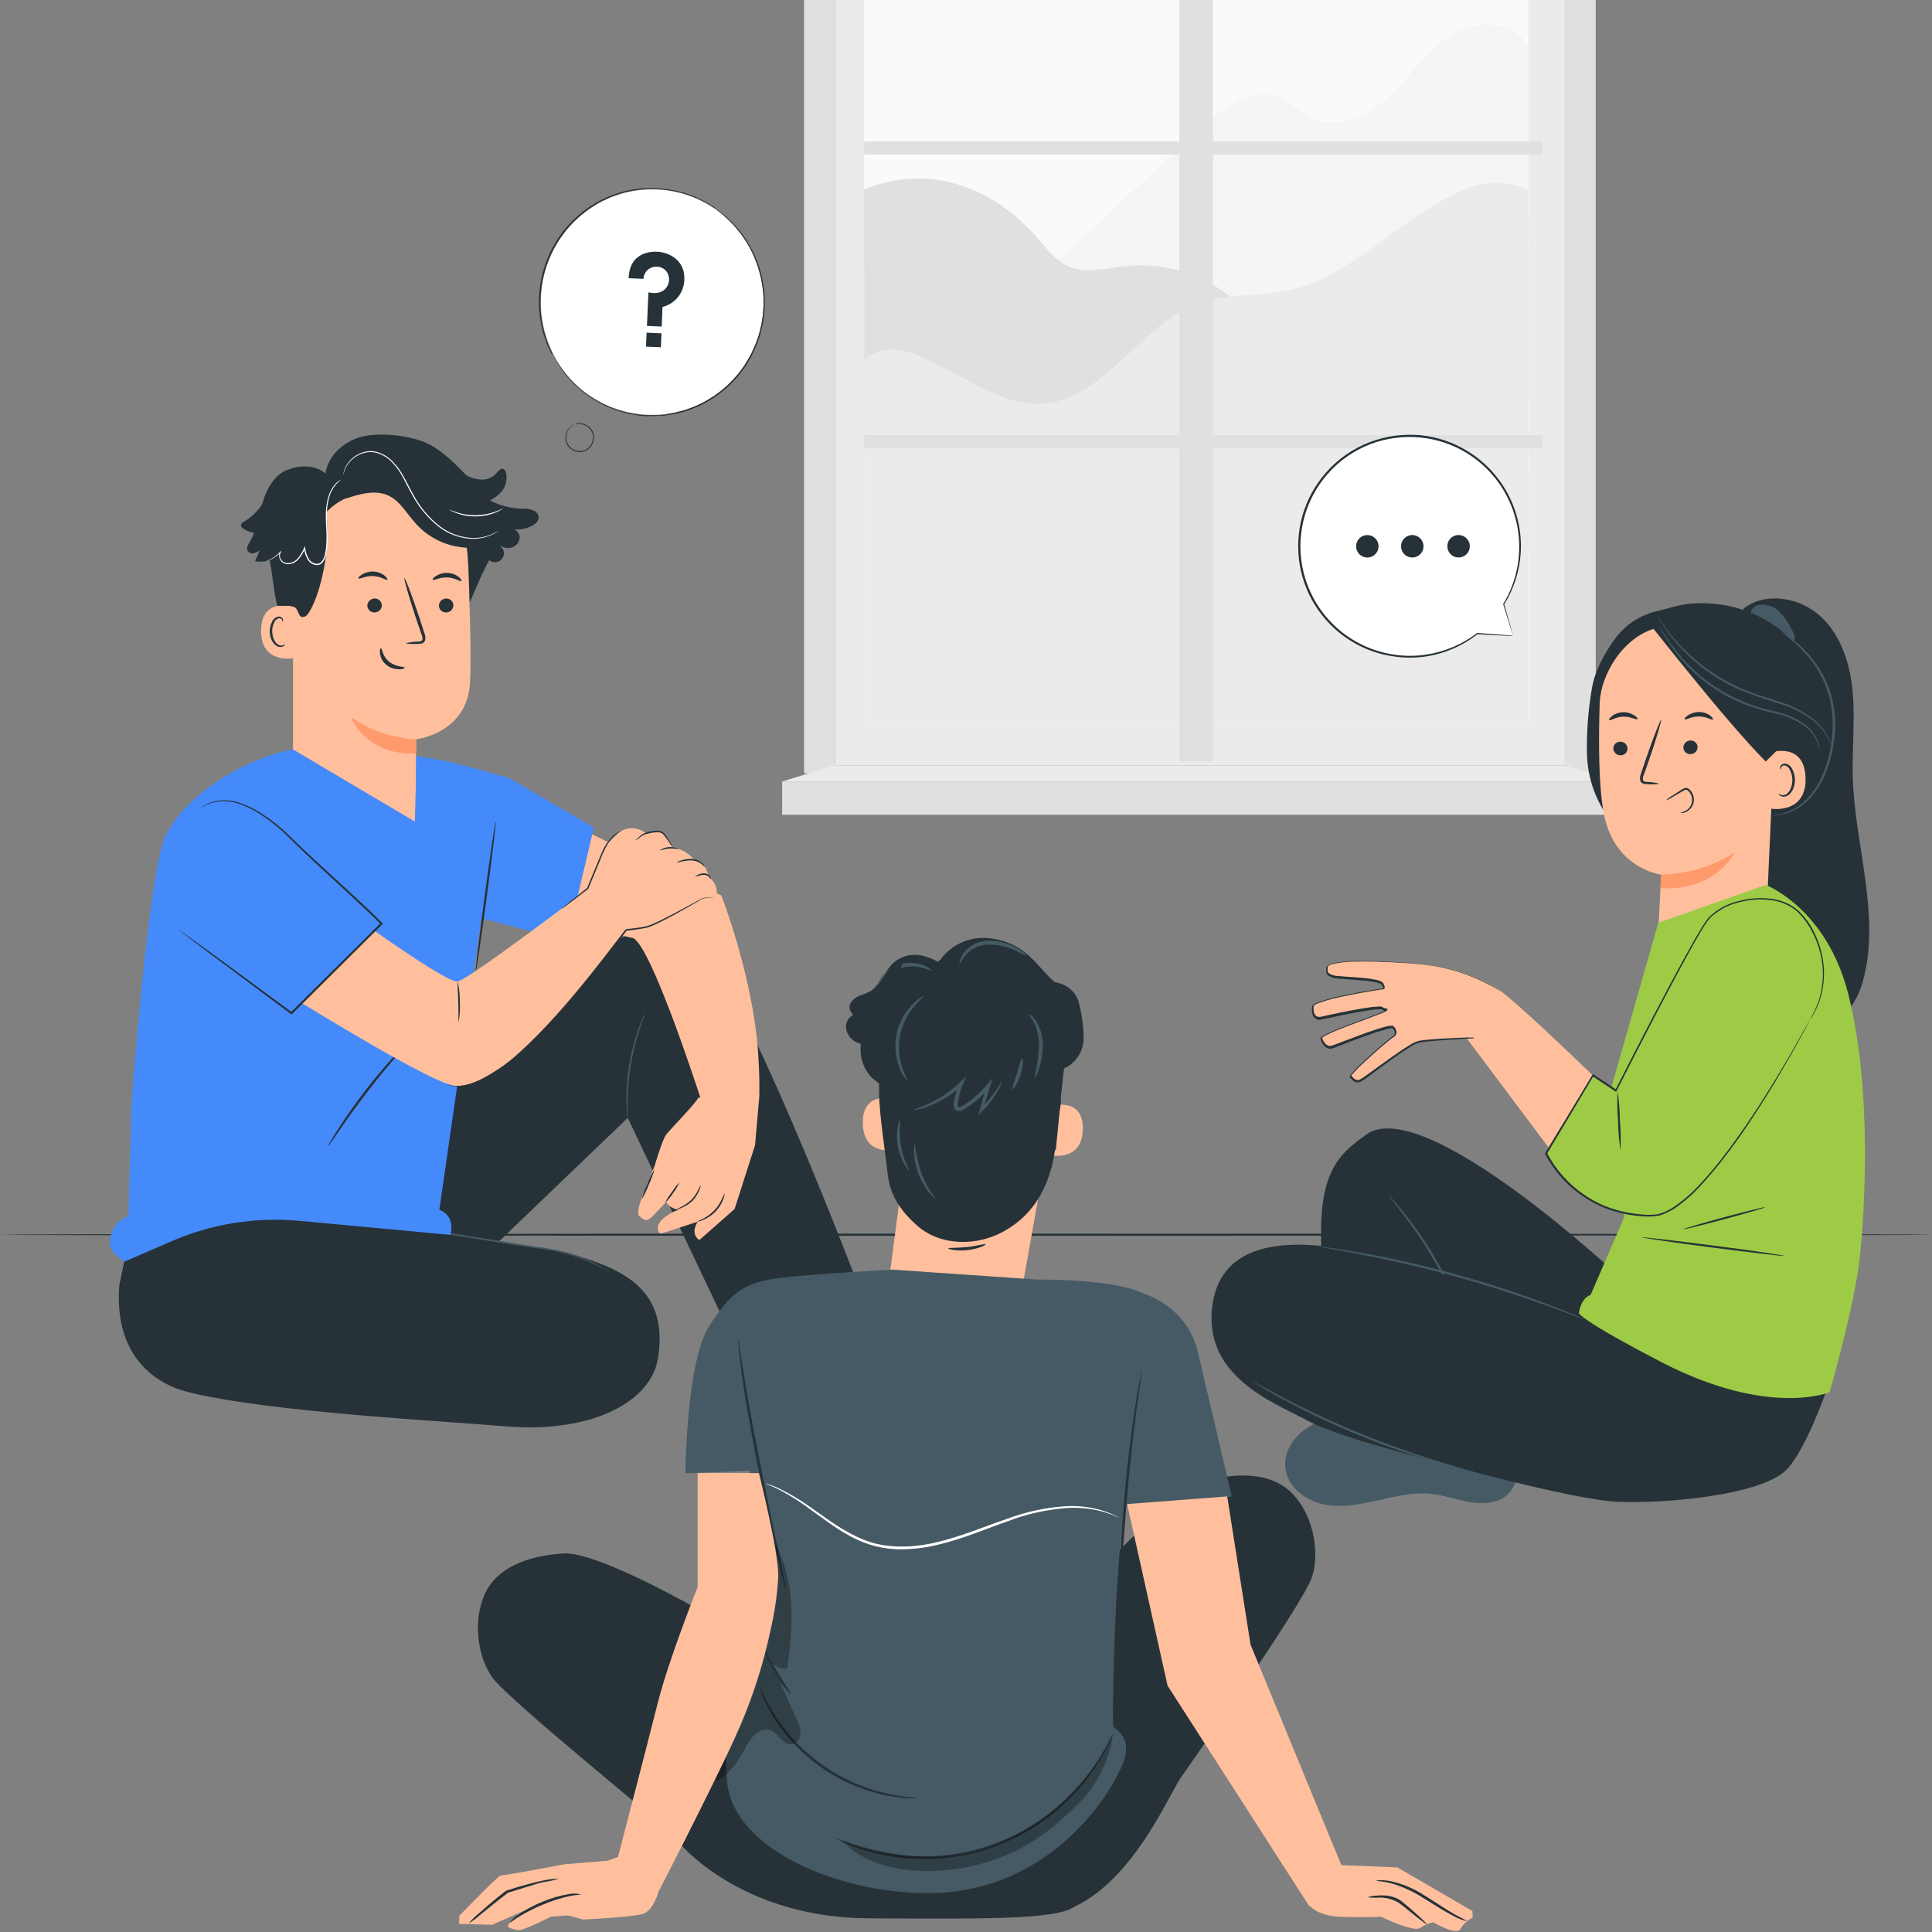 <?xml version="1.0" encoding="UTF-8"?>
<svg xmlns="http://www.w3.org/2000/svg" width="170" height="170" viewBox="0 0 170 170" fill="none">
  <rect x="0" y="0" width="170" height="170" fill="#808080" stroke="none"/>
  <g clip-path="url(#clip0_315_645)">
    <path d="M170 108.645C170 108.696 131.948 108.74 85.005 108.74C38.061 108.74 0 108.696 0 108.645C0 108.594 38.051 108.55 85.005 108.55C131.958 108.55 170 108.594 170 108.645Z" fill="#263238"></path>
    <path d="M137.695 -47.956H73.468V67.341H137.695V-47.956Z" fill="#EBEBEB"></path>
    <path d="M134.468 -44.615H76.035V63.905H134.468V-44.615Z" fill="#FAFAFA"></path>
    <path d="M140.412 68.378L137.695 67.34V-49.916H140.412V68.378Z" fill="#E0E0E0"></path>
    <path d="M90.357 25.476L105.533 11.373C107.458 9.586 109.971 7.663 112.445 8.544C113.621 8.967 114.527 9.982 115.695 10.467C118.023 11.435 120.685 10.037 122.477 8.258C124.268 6.479 125.68 4.262 127.852 2.973C130.024 1.684 133.395 1.849 134.466 4.149V19.486L112.429 28.924L90.357 25.477V25.476Z" fill="#F5F5F5"></path>
    <path d="M76.036 16.665C81.626 14.389 87.205 16.325 91.207 20.842C92.05 21.794 92.819 22.891 93.975 23.416C95.543 24.128 97.355 23.596 99.071 23.416C99.486 23.375 99.91 23.354 100.328 23.354C104.691 23.354 108.755 25.577 111.106 29.248L92.434 38.404L76.039 38.286L76.035 16.665L76.036 16.665Z" fill="#E0E0E0"></path>
    <path d="M134.466 16.744C130.784 14.965 127.542 17.116 124.144 19.392C120.745 21.668 117.589 24.582 113.606 25.499C110.944 26.11 108.09 25.773 105.514 26.675C100.269 28.54 97.239 35.196 91.679 35.513C88.661 35.685 85.952 33.856 83.258 32.484C80.565 31.113 78.44 29.812 76.041 31.646V63.889H134.454L134.466 16.744H134.466Z" fill="#EBEBEB"></path>
    <path d="M135.734 12.446H76.035V13.601H135.734V12.446Z" fill="#E0E0E0"></path>
    <path d="M135.734 38.291H76.035V39.447H135.734V38.291Z" fill="#E0E0E0"></path>
    <path d="M103.772 -12.82L103.772 66.984L106.724 66.984L106.724 -12.82L103.772 -12.82Z" fill="#E0E0E0"></path>
    <path d="M73.468 -49.916H70.751V68.053H73.468V-49.916Z" fill="#E0E0E0"></path>
    <path d="M142.247 68.766H68.823V71.697H142.247V68.766Z" fill="#E0E0E0"></path>
    <path d="M137.696 67.34L142.251 68.766H68.823L73.469 67.34H137.696Z" fill="#EBEBEB"></path>
    <path d="M133.162 55.962L132.327 53.163C133.597 51.094 134.048 48.625 133.592 46.241C133.135 43.857 131.803 41.73 129.859 40.278C127.914 38.825 125.497 38.154 123.082 38.394C120.667 38.634 118.43 39.769 116.809 41.575C115.188 43.382 114.301 45.73 114.323 48.158C114.344 50.585 115.272 52.917 116.925 54.694C118.578 56.472 120.835 57.567 123.254 57.765C125.672 57.962 128.077 57.247 129.996 55.761L133.162 55.962Z" fill="white"></path>
    <path d="M133.162 55.962H132.965L132.367 55.932L129.989 55.808C129.983 55.808 129.977 55.807 129.972 55.805C129.967 55.803 129.963 55.799 129.959 55.795C129.955 55.791 129.952 55.786 129.95 55.781C129.949 55.776 129.948 55.77 129.948 55.764C129.946 55.757 129.946 55.75 129.948 55.743L130.01 55.801C128.735 56.801 127.231 57.467 125.633 57.739C124.598 57.909 123.542 57.909 122.507 57.739C121.333 57.558 120.202 57.165 119.169 56.578C117.909 55.858 116.824 54.867 115.993 53.677C115.162 52.487 114.606 51.126 114.365 49.695C114.124 48.263 114.203 46.796 114.598 45.398C114.993 44.001 115.693 42.709 116.648 41.616C117.698 40.406 119.032 39.474 120.53 38.905C121.958 38.364 123.492 38.157 125.013 38.299C126.44 38.444 127.818 38.903 129.047 39.642C130.588 40.562 131.847 41.887 132.687 43.473C133.527 45.059 133.916 46.846 133.812 48.637C133.711 50.252 133.209 51.816 132.352 53.188V53.155C132.611 54.068 132.816 54.772 132.954 55.257C133.016 55.483 133.067 55.662 133.104 55.79C133.122 55.847 133.137 55.906 133.148 55.965L133.086 55.779C133.046 55.648 132.987 55.469 132.914 55.239C132.768 54.761 132.549 54.071 132.272 53.177C132.27 53.172 132.268 53.166 132.268 53.161C132.268 53.155 132.27 53.149 132.272 53.144C132.936 52.052 133.376 50.839 133.569 49.576C133.761 48.312 133.702 47.023 133.394 45.783C133.086 44.543 132.536 43.376 131.775 42.349C131.014 41.323 130.057 40.457 128.96 39.802C127.751 39.081 126.399 38.635 124.998 38.496C123.508 38.348 122.004 38.545 120.603 39.073C119.136 39.632 117.831 40.544 116.802 41.729C115.671 43.025 114.908 44.6 114.591 46.291C114.275 47.982 114.416 49.726 115.001 51.344C115.585 52.961 116.592 54.393 117.917 55.49C119.241 56.587 120.835 57.309 122.532 57.582C123.553 57.75 124.594 57.75 125.615 57.582C127.198 57.325 128.694 56.679 129.967 55.702C129.975 55.694 129.986 55.69 129.998 55.69C130.009 55.69 130.021 55.694 130.029 55.702C130.037 55.711 130.042 55.722 130.042 55.733C130.042 55.745 130.037 55.756 130.029 55.764L129.996 55.695L132.341 55.867L132.954 55.918L133.162 55.962Z" fill="#263238"></path>
    <path d="M121.303 48.064C121.304 48.26 121.247 48.452 121.138 48.615C121.03 48.778 120.876 48.905 120.696 48.981C120.515 49.056 120.316 49.076 120.124 49.038C119.932 49.001 119.756 48.907 119.617 48.769C119.478 48.63 119.384 48.454 119.345 48.262C119.307 48.07 119.326 47.871 119.401 47.691C119.476 47.51 119.602 47.355 119.765 47.246C119.928 47.137 120.119 47.079 120.315 47.079C120.576 47.079 120.827 47.183 121.012 47.367C121.198 47.552 121.302 47.803 121.303 48.064Z" fill="#263238"></path>
    <path d="M125.257 48.064C125.258 48.26 125.201 48.452 125.093 48.615C124.984 48.778 124.83 48.905 124.65 48.981C124.469 49.056 124.27 49.076 124.078 49.038C123.886 49.001 123.71 48.907 123.571 48.769C123.433 48.63 123.338 48.454 123.3 48.262C123.261 48.07 123.28 47.871 123.355 47.691C123.43 47.51 123.557 47.355 123.719 47.246C123.882 47.137 124.073 47.079 124.269 47.079C124.53 47.079 124.781 47.183 124.967 47.367C125.152 47.552 125.256 47.803 125.257 48.064Z" fill="#263238"></path>
    <path d="M129.2 47.572C129.298 47.742 129.343 47.936 129.329 48.131C129.316 48.326 129.245 48.513 129.126 48.668C129.007 48.823 128.844 48.939 128.659 49.002C128.474 49.064 128.274 49.07 128.085 49.019C127.896 48.968 127.727 48.862 127.598 48.715C127.47 48.568 127.388 48.385 127.363 48.191C127.338 47.997 127.371 47.8 127.457 47.625C127.544 47.45 127.681 47.304 127.851 47.207C128.078 47.077 128.348 47.043 128.601 47.111C128.853 47.179 129.069 47.345 129.2 47.572Z" fill="#263238"></path>
    <path d="M48.384 30.496C48.879 31.689 49.606 32.771 50.523 33.681C51.441 34.59 52.529 35.307 53.726 35.792C54.922 36.277 56.203 36.519 57.494 36.505C58.785 36.49 60.061 36.219 61.246 35.708C63.645 34.648 65.529 32.686 66.492 30.246C67.455 27.806 67.418 25.085 66.389 22.672C65.894 21.48 65.166 20.398 64.249 19.489C63.332 18.58 62.243 17.862 61.047 17.378C59.85 16.893 58.569 16.651 57.279 16.665C55.988 16.679 54.713 16.95 53.527 17.461C51.129 18.521 49.245 20.484 48.282 22.923C47.32 25.363 47.356 28.083 48.384 30.496Z" fill="white"></path>
    <path d="M50.656 37.335C50.753 37.32 50.85 37.31 50.948 37.306C51.209 37.308 51.463 37.39 51.678 37.539C51.827 37.645 51.951 37.782 52.042 37.941C52.145 38.124 52.193 38.333 52.181 38.543C52.167 38.78 52.087 39.009 51.95 39.202C51.812 39.396 51.623 39.547 51.404 39.638C51.176 39.709 50.932 39.712 50.702 39.648C50.472 39.583 50.266 39.453 50.109 39.273C49.968 39.117 49.873 38.925 49.835 38.718C49.807 38.537 49.818 38.351 49.868 38.175C49.94 37.915 50.089 37.683 50.295 37.51C50.373 37.45 50.454 37.395 50.539 37.346C50.539 37.346 50.514 37.346 50.466 37.372C50.436 37.382 50.407 37.395 50.379 37.412C50.342 37.432 50.306 37.455 50.273 37.481C50.05 37.651 49.886 37.887 49.806 38.156C49.748 38.343 49.733 38.54 49.762 38.733C49.797 38.956 49.896 39.163 50.047 39.331C50.212 39.515 50.424 39.65 50.66 39.722C50.913 39.806 51.187 39.803 51.437 39.711C51.688 39.62 51.9 39.446 52.039 39.218C52.176 39.011 52.255 38.77 52.265 38.521C52.275 38.295 52.221 38.071 52.108 37.875C52.01 37.709 51.873 37.567 51.71 37.463C51.481 37.306 51.207 37.229 50.93 37.244C50.887 37.239 50.844 37.239 50.802 37.244L50.711 37.266C50.678 37.321 50.652 37.331 50.656 37.335Z" fill="#263238"></path>
    <path d="M48.65 31.233C48.65 31.233 48.631 31.182 48.587 31.084L48.394 30.653L48.252 30.332C48.205 30.212 48.164 30.077 48.113 29.934C48.062 29.792 48.015 29.631 47.956 29.467C47.927 29.381 47.904 29.294 47.887 29.204L47.821 28.924C47.595 27.987 47.51 27.021 47.57 26.059C47.641 24.784 47.953 23.535 48.489 22.377L48.719 21.891C48.803 21.734 48.901 21.578 48.996 21.421L49.138 21.18C49.184 21.098 49.235 21.02 49.291 20.946C49.401 20.793 49.514 20.64 49.631 20.486L49.802 20.253L49.996 20.034C50.127 19.888 50.262 19.742 50.393 19.592C50.525 19.443 50.685 19.322 50.835 19.18L51.061 18.976L51.174 18.873L51.298 18.782C51.624 18.514 51.969 18.27 52.33 18.052C52.516 17.946 52.695 17.826 52.888 17.727L53.479 17.454C53.578 17.406 53.676 17.355 53.778 17.315L54.092 17.209C54.304 17.136 54.512 17.056 54.727 16.994C55.166 16.873 55.614 16.782 56.066 16.72L56.43 16.676C56.489 16.676 56.544 16.676 56.602 16.654H56.777L57.481 16.629C57.718 16.629 57.955 16.658 58.192 16.669C58.313 16.669 58.433 16.669 58.557 16.698L58.922 16.757C59.404 16.834 59.881 16.944 60.348 17.085L61.045 17.341L61.224 17.406L61.392 17.487L61.731 17.651L62.07 17.819L62.395 18.016L62.723 18.213L62.887 18.311L63.04 18.428L63.606 18.899L64.178 19.428C64.934 20.179 65.571 21.04 66.068 21.983C66.547 22.935 66.88 23.953 67.057 25.004C67.093 25.263 67.126 25.522 67.159 25.781C67.192 26.041 67.177 26.303 67.188 26.562V26.756V26.949L67.162 27.332L67.137 27.697L67.079 28.062L67.02 28.427L66.987 28.613L66.94 28.796L66.754 29.526C66.603 29.995 66.42 30.453 66.207 30.898L66.053 31.23C66.002 31.339 65.93 31.438 65.871 31.544C65.747 31.752 65.63 31.963 65.506 32.16C65.382 32.358 65.225 32.544 65.087 32.733L64.985 32.876L64.868 33.007L64.635 33.27C64.329 33.611 64.001 33.931 63.653 34.23C63.478 34.376 63.288 34.503 63.117 34.638L62.851 34.835C62.76 34.901 62.661 34.952 62.57 35.011L62.008 35.346C61.818 35.452 61.621 35.532 61.428 35.627C61.05 35.804 60.66 35.956 60.261 36.08L60.115 36.131L59.969 36.167L59.67 36.24C59.476 36.284 59.283 36.339 59.086 36.372L58.499 36.489L58.211 36.529H57.926H57.357C57.265 36.536 57.172 36.536 57.08 36.529H56.806C56.624 36.529 56.441 36.51 56.263 36.492L55.741 36.408C54.496 36.197 53.304 35.744 52.232 35.076C52.111 35.003 51.995 34.938 51.867 34.865L51.55 34.624L51.243 34.398C51.192 34.357 51.141 34.325 51.097 34.284L50.962 34.16L50.473 33.697C50.317 33.547 50.185 33.383 50.05 33.241L49.861 33.025C49.797 32.961 49.74 32.892 49.689 32.817L49.397 32.419C49.31 32.295 49.222 32.186 49.153 32.08L48.974 31.777L48.73 31.372L48.646 31.233C48.646 31.233 48.671 31.285 48.722 31.376L48.96 31.788L49.131 32.091C49.2 32.201 49.288 32.314 49.375 32.456L49.664 32.854C49.714 32.929 49.772 33 49.835 33.066L50.025 33.281C50.16 33.427 50.287 33.591 50.444 33.744L50.951 34.215L51.086 34.335C51.134 34.379 51.185 34.412 51.232 34.452C51.28 34.492 51.433 34.605 51.539 34.682L51.856 34.923L52.221 35.142C53.297 35.817 54.496 36.274 55.748 36.489L56.273 36.576C56.452 36.594 56.638 36.602 56.821 36.616H57.098C57.19 36.622 57.283 36.622 57.375 36.616L57.948 36.594H58.236L58.524 36.558L59.115 36.478C59.312 36.445 59.506 36.39 59.703 36.346L60.002 36.277L60.151 36.237L60.297 36.186C60.7 36.062 61.094 35.91 61.475 35.73C61.669 35.638 61.869 35.554 62.059 35.449L62.624 35.113C62.719 35.054 62.818 35.003 62.909 34.938L63.179 34.737C63.358 34.602 63.544 34.474 63.719 34.328C64.069 34.026 64.4 33.703 64.711 33.361L64.945 33.098L65.065 32.963L65.167 32.821L65.594 32.241C65.725 32.044 65.842 31.828 65.959 31.62C66.017 31.515 66.09 31.416 66.141 31.303L66.298 30.971C66.513 30.522 66.697 30.058 66.849 29.584C66.914 29.34 66.976 29.095 67.038 28.854L67.086 28.668L67.119 28.478L67.177 28.113L67.239 27.748L67.265 27.362L67.29 26.971V26.778V26.581C67.29 26.322 67.29 26.059 67.265 25.796C67.239 25.533 67.199 25.274 67.162 25.011C66.824 22.872 65.8 20.901 64.244 19.395C64.047 19.22 63.854 19.03 63.664 18.866L63.04 18.395L62.876 18.242L62.712 18.14L62.384 17.939L62.055 17.742L61.712 17.574L61.37 17.41L61.198 17.326L61.019 17.26L60.319 17.001C59.84 16.86 59.353 16.75 58.86 16.673L58.495 16.614C58.375 16.614 58.254 16.614 58.13 16.585C57.89 16.585 57.652 16.549 57.401 16.549L56.693 16.571H56.514L56.339 16.593L55.974 16.64C55.519 16.703 55.068 16.795 54.625 16.917C54.41 16.979 54.198 17.063 53.986 17.133L53.669 17.246C53.567 17.282 53.468 17.337 53.366 17.381L52.772 17.662C52.578 17.76 52.407 17.881 52.21 17.986C51.847 18.206 51.5 18.45 51.17 18.716L51.046 18.811L50.933 18.913L50.703 19.122C50.557 19.264 50.401 19.392 50.262 19.538L49.864 19.983L49.667 20.202C49.605 20.278 49.55 20.359 49.492 20.439L49.153 20.902C49.096 20.978 49.045 21.057 49 21.14L48.857 21.38C48.763 21.541 48.664 21.698 48.58 21.855L48.35 22.344C47.813 23.51 47.504 24.769 47.438 26.052C47.383 27.018 47.474 27.988 47.708 28.927C47.73 29.026 47.752 29.117 47.774 29.212C47.792 29.3 47.816 29.387 47.847 29.471C47.905 29.639 47.96 29.796 48.008 29.938C48.055 30.08 48.102 30.219 48.15 30.339L48.296 30.657L48.5 31.087C48.609 31.186 48.65 31.233 48.65 31.233Z" fill="#263238"></path>
    <path d="M55.315 24.479L56.624 24.537C56.63 24.388 56.665 24.241 56.728 24.106C56.791 23.971 56.881 23.85 56.992 23.75C57.103 23.651 57.233 23.574 57.374 23.526C57.515 23.477 57.664 23.457 57.813 23.468C58.034 23.47 58.249 23.541 58.428 23.672C58.606 23.803 58.738 23.987 58.806 24.198C58.867 24.372 58.887 24.559 58.863 24.743C58.839 24.927 58.772 25.103 58.667 25.256C58.43 25.621 57.937 25.92 57.054 25.727L56.927 28.679L58.222 28.734L58.295 27.008C58.833 26.875 59.312 26.569 59.66 26.137C60.007 25.706 60.203 25.171 60.217 24.617C60.297 22.705 58.605 22.187 57.872 22.154C57.31 22.117 55.391 22.172 55.315 24.479Z" fill="#263238"></path>
    <path d="M58.206 29.331L56.895 29.274L56.841 30.499L58.153 30.556L58.206 29.331Z" fill="#263238"></path>
    <path d="M163.032 68.491C162.952 66.002 163.232 63.506 163.032 61.024C162.831 58.542 162.054 55.981 160.241 54.276C158.428 52.572 155.386 52.025 153.42 53.547L153.099 55.681C154.328 65.239 154.656 74.994 155.886 84.551C156.046 85.806 157.122 86.901 157.746 88.003C158.37 89.106 159.57 89.985 160.818 89.85C162.463 89.675 163.473 87.952 163.915 86.354C165.512 80.577 163.229 74.494 163.032 68.491Z" fill="#263238"></path>
    <path d="M157.691 55.437C157.411 54.855 157.042 54.321 156.597 53.853C156.37 53.621 156.094 53.443 155.789 53.333C155.484 53.223 155.158 53.184 154.835 53.218C154.681 53.23 154.532 53.283 154.404 53.37C154.276 53.457 154.173 53.575 154.105 53.715C154 54.003 154.204 54.39 154.51 54.371L154.572 54.43C155.236 55.043 155.911 55.644 156.597 56.233C156.76 56.391 156.954 56.515 157.166 56.597C157.272 56.639 157.388 56.65 157.5 56.629C157.612 56.608 157.716 56.557 157.801 56.481C158.049 56.192 157.874 55.766 157.691 55.437Z" fill="#455A64"></path>
    <path d="M158.905 57.685C156.717 54.879 153.733 53.225 150.18 53.083C148.173 53.003 147.334 53.401 145.882 53.758C144.427 54.069 143.129 54.885 142.216 56.061C141.162 57.492 140.265 59.097 140.028 60.86C139.73 62.669 139.601 64.501 139.641 66.334C139.683 68.17 140.231 69.96 141.224 71.505L145.835 72.417C148.388 72.567 150.982 72.709 153.495 72.184C156.009 71.658 158.453 70.359 159.835 68.221C161.765 65.21 161.094 60.491 158.905 57.685Z" fill="#263238"></path>
    <path d="M154.798 57.557L148.691 54.959L147.075 55.109C143.446 55.039 140.848 58.984 140.757 61.922C140.655 65.206 140.659 69.18 141.122 71.6C142.052 76.464 146.174 76.964 146.174 76.964C146.174 76.964 146.028 79.541 145.959 81.168L149.403 86.821L155.429 80.705L156.403 59.254C156.397 58.821 156.229 58.406 155.932 58.092C155.634 57.778 155.229 57.587 154.798 57.557Z" fill="#FFBF9D"></path>
    <path d="M141.958 65.845C141.961 66.009 142.028 66.165 142.144 66.28C142.261 66.396 142.418 66.461 142.582 66.462C142.662 66.466 142.742 66.453 142.817 66.426C142.892 66.398 142.961 66.356 143.02 66.301C143.078 66.246 143.125 66.18 143.158 66.107C143.19 66.033 143.208 65.954 143.209 65.874C143.206 65.71 143.139 65.555 143.023 65.44C142.906 65.325 142.749 65.261 142.585 65.261C142.506 65.257 142.426 65.269 142.351 65.297C142.276 65.324 142.207 65.366 142.149 65.421C142.09 65.475 142.043 65.54 142.01 65.613C141.978 65.686 141.96 65.765 141.958 65.845Z" fill="#263238"></path>
    <path d="M141.601 63.367C141.681 63.448 142.144 63.079 142.819 63.061C143.494 63.043 144.001 63.364 144.07 63.276C144.14 63.189 144.019 63.094 143.8 62.944C143.502 62.752 143.152 62.656 142.797 62.67C142.446 62.68 142.108 62.802 141.831 63.017C141.626 63.181 141.546 63.331 141.601 63.367Z" fill="#263238"></path>
    <path d="M146.022 68.965C145.665 68.864 145.298 68.808 144.927 68.801C144.756 68.801 144.592 68.761 144.563 68.644C144.543 68.466 144.577 68.287 144.661 68.129L145.128 66.801C145.777 64.911 146.222 63.36 146.164 63.334C146.106 63.309 145.5 64.819 144.851 66.71C144.698 67.177 144.548 67.618 144.406 68.045C144.304 68.257 144.28 68.497 144.336 68.724C144.364 68.784 144.405 68.837 144.455 68.879C144.506 68.921 144.565 68.952 144.628 68.969C144.725 68.992 144.824 69.001 144.924 68.998C145.29 69.034 145.659 69.022 146.022 68.965Z" fill="#263238"></path>
    <path d="M146.156 76.957C148.458 76.92 150.705 76.244 152.646 75.004C152.646 75.004 151.008 78.45 146.102 78.147L146.156 76.957Z" fill="#FF9A6C"></path>
    <path d="M149.374 65.728C149.375 65.892 149.312 66.05 149.198 66.168C149.084 66.286 148.929 66.355 148.765 66.359C148.685 66.365 148.605 66.354 148.53 66.329C148.454 66.303 148.385 66.262 148.325 66.209C148.265 66.156 148.217 66.092 148.182 66.02C148.147 65.948 148.127 65.87 148.123 65.79C148.122 65.626 148.185 65.468 148.299 65.35C148.413 65.232 148.568 65.163 148.732 65.159C148.812 65.153 148.892 65.164 148.967 65.19C149.043 65.215 149.113 65.256 149.172 65.309C149.232 65.362 149.281 65.426 149.315 65.498C149.35 65.57 149.37 65.648 149.374 65.728Z" fill="#263238"></path>
    <path d="M150.724 63.32C150.647 63.4 150.173 63.046 149.498 63.042C148.823 63.039 148.327 63.375 148.254 63.291C148.181 63.207 148.298 63.108 148.513 62.951C148.808 62.752 149.157 62.648 149.513 62.652C149.863 62.651 150.205 62.764 150.487 62.973C150.695 63.134 150.764 63.276 150.724 63.32Z" fill="#263238"></path>
    <path d="M155.36 67.443C155.36 67.078 155.743 66.206 156.09 66.137C157.046 65.958 158.778 65.98 158.873 68.418C159.001 71.753 155.627 71.191 155.619 71.096C155.612 71.001 155.397 68.699 155.36 67.443Z" fill="#FFBF9D"></path>
    <path d="M156.502 69.844C156.502 69.844 156.56 69.885 156.662 69.925C156.802 69.98 156.957 69.98 157.096 69.925C157.461 69.782 157.716 69.195 157.713 68.611C157.709 68.324 157.642 68.041 157.516 67.783C157.48 67.68 157.421 67.588 157.342 67.513C157.263 67.439 157.168 67.385 157.063 67.356C156.996 67.34 156.926 67.349 156.864 67.38C156.803 67.411 156.754 67.463 156.728 67.527C156.684 67.622 156.728 67.688 156.691 67.695C156.655 67.702 156.618 67.64 156.64 67.502C156.656 67.419 156.7 67.344 156.764 67.29C156.853 67.217 156.967 67.181 157.082 67.191C157.219 67.214 157.348 67.27 157.457 67.357C157.567 67.443 157.652 67.556 157.705 67.684C157.858 67.968 157.94 68.285 157.942 68.607C157.942 69.279 157.629 69.921 157.151 70.067C157.063 70.097 156.969 70.106 156.877 70.094C156.784 70.082 156.696 70.049 156.618 69.998C156.513 69.925 156.491 69.852 156.502 69.844Z" fill="#263238"></path>
    <path d="M156.239 66.151L155.371 67.009C151.803 63.429 144.872 54.51 145.259 55.039C146.937 54.456 148.734 54.303 150.486 54.594C153.189 55.12 158.307 56.601 158.147 59.801C157.986 63.002 156.239 66.151 156.239 66.151Z" fill="#263238"></path>
    <path d="M161.095 65.527C161.084 65.462 161.069 65.397 161.047 65.334C160.99 65.152 160.918 64.975 160.832 64.805C160.503 64.18 160.041 63.634 159.479 63.206C158.643 62.581 157.707 62.103 156.71 61.794C155.616 61.407 154.357 61.093 153.139 60.539C151.986 60.026 150.897 59.382 149.892 58.619C149.073 57.995 148.312 57.298 147.619 56.535C147.153 56.021 146.718 55.478 146.317 54.911C146.182 54.722 146.076 54.569 145.992 54.444C145.957 54.389 145.917 54.336 145.872 54.288C145.894 54.35 145.925 54.409 145.963 54.463C146.029 54.576 146.124 54.744 146.262 54.948C146.646 55.533 147.07 56.09 147.532 56.616C149.06 58.361 150.95 59.751 153.069 60.692C154.243 61.171 155.442 61.589 156.659 61.944C157.643 62.241 158.572 62.7 159.406 63.301C159.962 63.712 160.428 64.234 160.774 64.834C161.003 65.268 161.073 65.535 161.095 65.527Z" fill="#455A64"></path>
    <path d="M160.11 66.046C160.125 65.797 160.086 65.548 159.997 65.316C159.762 64.673 159.338 64.116 158.782 63.717C157.952 63.153 157.016 62.761 156.032 62.564C154.85 62.3 153.701 61.906 152.606 61.389C151.519 60.859 150.501 60.197 149.575 59.418C148.82 58.779 148.13 58.068 147.514 57.294C147.101 56.771 146.721 56.222 146.376 55.652L146.106 55.178C146.076 55.121 146.04 55.067 146 55.017C146.019 55.078 146.045 55.137 146.077 55.193C146.139 55.324 146.219 55.484 146.317 55.685C146.642 56.271 147.007 56.834 147.412 57.367C148.02 58.16 148.708 58.887 149.465 59.539C150.396 60.334 151.425 61.008 152.526 61.542C153.631 62.062 154.791 62.457 155.984 62.717C156.954 62.902 157.878 63.274 158.706 63.812C159.251 64.191 159.676 64.719 159.928 65.334C160.011 65.565 160.072 65.803 160.11 66.046Z" fill="#455A64"></path>
    <path d="M155.987 71.782C155.987 71.76 156.268 71.731 156.764 71.614C157.461 71.429 158.106 71.087 158.65 70.615C159.447 69.902 160.061 69.008 160.441 68.009C160.924 66.789 161.198 65.496 161.251 64.184C161.284 63.508 161.246 62.831 161.138 62.163C161.028 61.54 160.858 60.928 160.631 60.338C160.231 59.343 159.669 58.422 158.968 57.612C158.302 56.878 157.57 56.209 156.779 55.612C156.844 55.639 156.905 55.673 156.961 55.714C157.074 55.787 157.249 55.889 157.457 56.043C158.049 56.471 158.595 56.96 159.084 57.502C159.815 58.314 160.401 59.244 160.817 60.254C161.322 61.499 161.546 62.84 161.474 64.181C161.418 65.517 161.132 66.833 160.627 68.071C160.228 69.094 159.584 70.003 158.752 70.72C158.183 71.193 157.509 71.523 156.786 71.684C156.59 71.723 156.391 71.749 156.192 71.764C156.068 71.79 155.987 71.793 155.987 71.782Z" fill="#455A64"></path>
    <path d="M147.834 71.519C148.071 71.47 148.294 71.372 148.491 71.231C148.691 71.07 148.827 70.844 148.877 70.593C148.904 70.441 148.899 70.285 148.862 70.135C148.826 69.984 148.759 69.844 148.666 69.72C148.567 69.596 148.44 69.476 148.323 69.494C148.182 69.54 148.05 69.606 147.929 69.691L147.232 70.096C147.025 70.235 146.802 70.349 146.568 70.436C146.753 70.268 146.956 70.121 147.174 69.998L147.852 69.556C147.989 69.455 148.142 69.378 148.305 69.33C148.41 69.32 148.515 69.351 148.597 69.418C148.672 69.475 148.74 69.543 148.797 69.618C148.904 69.759 148.979 69.921 149.018 70.094C149.057 70.266 149.059 70.445 149.023 70.618C148.964 70.902 148.798 71.153 148.56 71.319C148.461 71.403 148.345 71.465 148.219 71.499C148.094 71.534 147.962 71.541 147.834 71.519Z" fill="#263238"></path>
    <path d="M133.297 129.178L122.303 125.325C120.362 124.894 118.326 124.467 116.411 125C114.496 125.533 112.789 127.376 113.128 129.335C113.398 130.908 114.897 132.04 116.459 132.368C118.02 132.696 119.64 132.368 121.201 132.029C122.762 131.689 124.342 131.277 125.943 131.448C127.001 131.561 128.015 131.923 129.059 132.127C130.102 132.331 131.247 132.364 132.17 131.853C133.093 131.342 133.71 130.171 133.297 129.178Z" fill="#455A64"></path>
    <path d="M120.198 99.842C118.093 101.385 116.214 102.761 116.243 108.564C116.273 114.366 116.893 117.026 116.893 117.026L140.352 119.289L142.723 112.549C142.723 112.549 125.283 96.112 120.198 99.842Z" fill="#263238"></path>
    <path d="M128.767 116.085C128.679 115.94 128.606 115.787 128.548 115.629C128.42 115.333 128.23 114.899 127.986 114.377C126.732 111.628 125.164 109.035 123.313 106.648C122.948 106.191 122.667 105.823 122.463 105.571C122.351 105.446 122.251 105.31 122.164 105.166C122.298 105.275 122.42 105.397 122.529 105.531C122.751 105.768 123.058 106.122 123.426 106.571C124.382 107.748 125.256 108.989 126.042 110.286C126.827 111.584 127.521 112.935 128.117 114.329C128.344 114.862 128.515 115.304 128.624 115.61C128.687 115.764 128.735 115.922 128.767 116.085Z" fill="#455A64"></path>
    <path d="M143.107 111.414L140.086 115.092L138.711 115.76C138.711 115.76 123.886 111.019 119.873 110.202C115.861 109.385 107.788 108.111 106.716 114.629C105.643 121.146 112.29 123.489 115.029 124.989C117.769 126.489 126.403 128.62 126.403 128.62C126.403 128.62 138.306 131.988 142.41 132.149C146.715 132.317 155.065 131.532 157.206 129.313C159.347 127.095 161.583 119.796 161.583 119.796L143.107 111.414Z" fill="#263238"></path>
    <path d="M128.851 129.295C128.781 129.291 128.713 129.279 128.646 129.259L128.07 129.12C127.567 129 126.844 128.803 125.958 128.54C121.339 127.167 116.879 125.308 112.651 122.997C111.841 122.555 111.191 122.179 110.754 121.902L110.247 121.592C110.187 121.556 110.129 121.516 110.075 121.471C110.142 121.492 110.206 121.521 110.265 121.559L110.79 121.84C111.242 122.088 111.885 122.446 112.713 122.873C114.347 123.73 116.634 124.854 119.231 125.938C121.829 127.022 124.24 127.85 125.998 128.405C126.877 128.682 127.592 128.898 128.088 129.043L128.657 129.215C128.725 129.234 128.79 129.261 128.851 129.295Z" fill="#455A64"></path>
    <path d="M139.365 116.077C139.283 116.062 139.203 116.038 139.127 116.004L138.464 115.756C137.887 115.537 137.048 115.224 136.012 114.851C133.936 114.103 131.047 113.14 127.801 112.249C124.554 111.359 121.574 110.72 119.411 110.312C118.316 110.104 117.452 109.947 116.857 109.844L116.157 109.717C116.075 109.708 115.994 109.689 115.916 109.662C115.999 109.659 116.082 109.665 116.164 109.68L116.868 109.771C117.481 109.852 118.364 109.99 119.451 110.18C121.64 110.545 124.616 111.18 127.87 112.067C131.124 112.954 134.013 113.943 136.078 114.724C137.11 115.114 137.942 115.453 138.507 115.687L139.16 115.968C139.231 115.998 139.3 116.035 139.365 116.077Z" fill="#455A64"></path>
    <path d="M139.958 113.946L142.942 107.042L141.341 97.258L145.915 81.201L155.367 77.862C155.367 77.862 160.729 79.913 162.634 87.478C164.738 95.791 164.093 106.392 163.648 110.622C163.203 114.851 160.988 122.504 160.988 122.504C160.988 122.504 155.673 124.726 146.32 119.92C139.254 116.271 138.93 115.567 138.93 115.567C138.93 115.567 139.05 114.256 139.958 113.946Z" fill="#9ECB45"></path>
    <path fill-rule="evenodd" clip-rule="evenodd" d="M129.08 91.388L138.306 103.696C139.536 103.151 140.636 102.353 141.537 101.355C142.438 100.356 143.118 99.179 143.534 97.9C143.534 97.9 133.32 87.883 131.66 86.934L131.656 86.936C130.749 86.359 128.306 85.047 124.426 84.759C119.414 84.387 116.747 84.544 116.747 85.124C116.747 85.651 116.793 85.672 117.12 85.828C117.154 85.843 117.19 85.86 117.229 85.88C117.388 85.957 117.996 85.998 118.714 86.046C119.927 86.128 121.452 86.231 121.654 86.566C121.975 87.098 121.599 86.993 121.599 86.993C121.599 86.993 115.569 87.898 115.522 88.54C115.42 89.868 116.321 89.554 116.321 89.554C116.321 89.554 121.282 88.434 121.599 88.701C121.758 88.834 121.905 88.847 121.979 88.853C122.052 88.859 122.053 88.859 121.92 88.967C121.828 89.041 121.109 89.307 120.212 89.639C118.521 90.264 116.198 91.122 116.27 91.368C116.379 91.744 116.696 92.328 117.28 92.098C117.864 91.868 122.296 90.124 122.562 90.394C122.828 90.664 122.927 91.032 122.562 91.244C122.197 91.456 118.615 94.583 118.827 94.755C118.868 94.788 118.909 94.833 118.954 94.882C119.136 95.081 119.368 95.335 119.841 95.032C120.003 94.928 120.389 94.646 120.879 94.288C122.164 93.348 124.169 91.882 124.747 91.726C125.345 91.565 127.855 91.44 129.08 91.388Z" fill="#FFBF9D"></path>
    <path d="M159.271 89.693C159.271 89.693 150.283 106.991 145.329 106.987C143.425 107.026 141.549 106.532 139.911 105.561C138.273 104.59 136.939 103.18 136.06 101.491L140.167 94.623L142.181 95.966C142.181 95.966 148.823 82.829 150.242 80.957C151.662 79.085 156.108 78.278 158.155 80.135C160.125 81.924 161.562 86.139 159.271 89.693Z" fill="#9ECB45"></path>
    <path d="M159.27 89.693L159.354 89.532L159.613 89.065C159.715 88.854 159.832 88.584 159.96 88.266L160.127 87.737C160.189 87.547 160.219 87.339 160.27 87.12C160.472 86.047 160.439 84.943 160.175 83.883C160.016 83.217 159.771 82.574 159.445 81.971C159.097 81.287 158.632 80.669 158.07 80.147C157.415 79.617 156.62 79.287 155.783 79.198C154.872 79.085 153.948 79.148 153.061 79.384C152.104 79.599 151.222 80.068 150.508 80.741C150.428 80.836 150.336 80.927 150.263 81.03L150.045 81.347C149.899 81.559 149.771 81.789 149.632 82.011C149.366 82.464 149.1 82.927 148.837 83.402C146.736 87.193 144.547 91.463 142.245 95.992L142.202 96.079L142.121 96.025L140.108 94.682L140.225 94.656L139.32 96.174C138.225 97.999 137.131 99.823 136.121 101.524V101.444C137.205 103.516 138.97 105.151 141.118 106.075C142.131 106.491 143.201 106.75 144.292 106.845C144.813 106.913 145.34 106.913 145.86 106.845L146.225 106.739C146.346 106.695 146.459 106.633 146.59 106.586C146.82 106.479 147.043 106.357 147.258 106.221C148.078 105.663 148.832 105.013 149.505 104.283C150.169 103.586 150.771 102.867 151.329 102.163C152.445 100.747 153.404 99.371 154.247 98.101C155.925 95.546 157.165 93.437 157.99 91.974L158.934 90.288L159.179 89.85L159.263 89.7C159.263 89.7 159.241 89.755 159.193 89.857L158.964 90.302C158.759 90.693 158.449 91.266 158.041 92.003C157.224 93.463 156.009 95.605 154.338 98.159C153.506 99.437 152.547 100.82 151.42 102.247C150.854 102.955 150.256 103.674 149.596 104.382C148.916 105.119 148.155 105.778 147.327 106.345C147.107 106.48 146.879 106.602 146.645 106.71C146.521 106.761 146.404 106.823 146.28 106.867L145.893 106.98C145.359 107.059 144.817 107.068 144.281 107.005C143.172 106.914 142.085 106.651 141.056 106.228C138.86 105.297 137.055 103.631 135.949 101.517V101.48L135.975 101.44L139.207 96.098L140.115 94.579L140.159 94.503L140.232 94.55L142.249 95.897L142.125 95.93C144.434 91.397 146.627 87.131 148.739 83.34C149.001 82.865 149.271 82.402 149.541 81.946C149.683 81.723 149.807 81.493 149.957 81.278L150.18 80.953C150.256 80.847 150.351 80.752 150.439 80.654C151.173 79.961 152.082 79.481 153.069 79.267C153.971 79.028 154.911 78.966 155.837 79.085C156.698 79.18 157.513 79.524 158.183 80.073C158.752 80.604 159.223 81.23 159.576 81.924C159.893 82.537 160.13 83.188 160.284 83.862C160.545 84.938 160.567 86.059 160.35 87.146C160.299 87.365 160.266 87.576 160.2 87.766L160.025 88.295C159.889 88.617 159.767 88.883 159.66 89.095L159.387 89.554C159.31 89.642 159.27 89.693 159.27 89.693Z" fill="#263238"></path>
    <path d="M129.76 91.368H129.588L129.078 91.397L127.111 91.518C126.688 91.551 126.214 91.583 125.696 91.635C125.441 91.66 125.171 91.689 124.897 91.74C124.617 91.814 124.353 91.938 124.116 92.105C123.088 92.74 121.979 93.565 120.746 94.47C120.432 94.696 120.137 94.937 119.779 95.152C119.683 95.205 119.578 95.237 119.469 95.247C119.353 95.252 119.239 95.219 119.144 95.152C119.056 95.089 118.975 95.016 118.904 94.933C118.871 94.897 118.837 94.861 118.801 94.828C118.801 94.828 118.769 94.787 118.772 94.773C118.766 94.749 118.766 94.724 118.772 94.7C118.785 94.672 118.799 94.645 118.816 94.62C119.083 94.282 119.377 93.968 119.695 93.678C120.009 93.375 120.334 93.076 120.669 92.777C121.005 92.478 121.344 92.171 121.698 91.872C121.877 91.718 122.063 91.569 122.241 91.419C122.335 91.342 122.432 91.27 122.533 91.204C122.623 91.157 122.691 91.077 122.723 90.981C122.746 90.881 122.731 90.775 122.679 90.686C122.653 90.636 122.623 90.59 122.588 90.547L122.533 90.485C122.533 90.485 122.511 90.463 122.511 90.485C122.278 90.495 122.047 90.537 121.826 90.609C121.355 90.74 120.884 90.901 120.407 91.065C119.454 91.401 118.491 91.773 117.488 92.16C117.36 92.22 117.224 92.26 117.083 92.277C116.931 92.283 116.781 92.238 116.657 92.149C116.433 91.966 116.273 91.717 116.201 91.437C116.199 91.425 116.199 91.413 116.201 91.401C116.196 91.382 116.196 91.362 116.201 91.343C116.212 91.32 116.227 91.299 116.244 91.281C116.271 91.252 116.3 91.226 116.332 91.204C116.394 91.164 116.452 91.127 116.514 91.094C116.635 91.025 116.759 90.967 116.879 90.908C117.122 90.791 117.374 90.682 117.634 90.58C118.656 90.164 119.706 89.784 120.771 89.386L121.567 89.084C121.697 89.042 121.82 88.981 121.931 88.901L121.961 88.876C121.952 88.891 121.95 88.909 121.954 88.925C121.958 88.942 121.968 88.957 121.982 88.967H122.004H121.891C121.811 88.953 121.734 88.923 121.665 88.879C121.629 88.86 121.596 88.837 121.567 88.81H121.545H121.505C121.438 88.806 121.371 88.806 121.304 88.81C121.165 88.81 121.023 88.828 120.881 88.843C120.593 88.876 120.308 88.919 120.02 88.967C118.776 89.178 117.55 89.438 116.354 89.697C116.262 89.733 116.163 89.748 116.065 89.74C115.966 89.733 115.871 89.702 115.786 89.652C115.701 89.602 115.629 89.532 115.575 89.45C115.521 89.367 115.487 89.273 115.475 89.175C115.437 88.999 115.426 88.818 115.442 88.638C115.44 88.579 115.459 88.521 115.496 88.474C115.529 88.434 115.567 88.4 115.61 88.372C115.684 88.321 115.764 88.277 115.847 88.241C116.478 87.998 117.128 87.808 117.791 87.675C119.086 87.39 120.345 87.171 121.592 86.978H121.625C121.651 86.986 121.679 86.986 121.705 86.978C121.709 86.957 121.709 86.936 121.705 86.916C121.681 86.828 121.644 86.745 121.596 86.668C121.459 86.552 121.292 86.478 121.114 86.453C120.736 86.368 120.352 86.311 119.965 86.281C119.192 86.204 118.433 86.175 117.689 86.099C117.496 86.092 117.307 86.049 117.131 85.971C117.042 85.933 116.957 85.89 116.875 85.839C116.828 85.81 116.788 85.771 116.758 85.724C116.729 85.677 116.71 85.624 116.704 85.569C116.697 85.475 116.697 85.379 116.704 85.285C116.699 85.235 116.699 85.185 116.704 85.135C116.718 85.079 116.747 85.027 116.788 84.986C116.938 84.865 117.114 84.783 117.302 84.745C117.983 84.612 118.676 84.547 119.371 84.551C120.713 84.533 121.971 84.595 123.139 84.668C124.214 84.718 125.286 84.829 126.349 85C127.855 85.259 129.315 85.734 130.686 86.409C131.049 86.589 131.4 86.792 131.737 87.018C131.854 87.095 131.937 87.157 131.996 87.201C132.024 87.221 132.051 87.243 132.076 87.266C132.044 87.252 132.013 87.233 131.985 87.212C131.927 87.171 131.843 87.113 131.722 87.04C131.38 86.826 131.025 86.631 130.661 86.456C129.286 85.773 127.82 85.29 126.309 85.022C125.249 84.857 124.181 84.752 123.11 84.708C121.946 84.642 120.687 84.584 119.352 84.61C118.669 84.607 117.987 84.673 117.317 84.807C117.154 84.839 117.001 84.907 116.868 85.007C116.817 85.062 116.821 85.102 116.821 85.208C116.815 85.293 116.815 85.379 116.821 85.463C116.825 85.499 116.837 85.534 116.856 85.565C116.874 85.596 116.9 85.622 116.93 85.642C117.006 85.688 117.086 85.728 117.167 85.763C117.329 85.832 117.502 85.87 117.678 85.876C118.407 85.949 119.177 85.974 119.954 86.051C120.349 86.082 120.741 86.139 121.129 86.223C121.228 86.246 121.326 86.276 121.421 86.314C121.533 86.349 121.633 86.418 121.705 86.511C121.763 86.604 121.807 86.705 121.836 86.81C121.848 86.848 121.849 86.889 121.838 86.928C121.828 86.967 121.807 87.002 121.778 87.029C121.746 87.049 121.71 87.061 121.673 87.065C121.636 87.07 121.598 87.066 121.563 87.055H121.596C120.363 87.248 119.093 87.471 117.806 87.755C117.154 87.888 116.515 88.075 115.894 88.314C115.755 88.379 115.573 88.467 115.584 88.569C115.572 88.731 115.581 88.895 115.613 89.054C115.625 89.128 115.651 89.198 115.691 89.26C115.73 89.323 115.782 89.377 115.843 89.419C115.909 89.454 115.982 89.475 116.056 89.482C116.131 89.488 116.206 89.479 116.277 89.456C117.477 89.189 118.699 88.93 119.954 88.726C120.242 88.682 120.531 88.635 120.819 88.602C120.965 88.602 121.111 88.573 121.26 88.569C121.337 88.562 121.413 88.562 121.49 88.569H121.556C121.583 88.578 121.609 88.592 121.632 88.609L121.709 88.66C121.762 88.694 121.822 88.717 121.884 88.73C121.917 88.732 121.95 88.732 121.982 88.73H122.004C122.004 88.73 122.004 88.73 122.052 88.748C122.069 88.761 122.081 88.781 122.085 88.802C122.09 88.823 122.087 88.845 122.077 88.865L122.059 88.894L122.008 88.938C121.887 89.03 121.751 89.102 121.607 89.149L120.808 89.452C119.743 89.85 118.692 90.23 117.674 90.642C117.423 90.744 117.171 90.85 116.945 90.963C116.821 91.021 116.7 91.08 116.58 91.145C116.523 91.176 116.468 91.21 116.416 91.248C116.365 91.273 116.317 91.346 116.335 91.313C116.397 91.557 116.535 91.774 116.729 91.934C116.823 92.004 116.938 92.039 117.054 92.032C117.18 92.017 117.303 91.983 117.419 91.93C118.404 91.565 119.371 91.182 120.337 90.835C120.815 90.671 121.289 90.51 121.767 90.379C122.009 90.298 122.263 90.255 122.519 90.251C122.564 90.258 122.606 90.281 122.635 90.317C122.659 90.34 122.681 90.364 122.701 90.39C122.743 90.44 122.779 90.495 122.807 90.554C122.876 90.676 122.896 90.819 122.865 90.956C122.844 91.022 122.81 91.084 122.765 91.137C122.72 91.19 122.665 91.234 122.603 91.266C122.508 91.329 122.416 91.397 122.329 91.47C122.147 91.616 121.964 91.766 121.789 91.915C121.424 92.215 121.092 92.514 120.757 92.813C120.421 93.112 120.1 93.412 119.786 93.707C119.476 93.991 119.187 94.297 118.922 94.623C118.911 94.641 118.901 94.659 118.893 94.678C118.893 94.678 118.893 94.678 118.86 94.678C118.86 94.678 118.831 94.707 118.885 94.645C118.929 94.685 118.966 94.725 118.998 94.762C119.062 94.836 119.134 94.902 119.214 94.959C119.289 95.009 119.377 95.035 119.467 95.035C119.557 95.035 119.646 95.009 119.721 94.959C120.053 94.762 120.366 94.514 120.676 94.295C121.913 93.397 123.026 92.576 124.065 91.945C124.314 91.778 124.589 91.654 124.879 91.58C125.16 91.532 125.43 91.503 125.689 91.481C126.207 91.434 126.681 91.405 127.108 91.379C127.961 91.332 128.625 91.306 129.074 91.291H129.585L129.76 91.368Z" fill="#263238"></path>
    <path d="M142.585 101.229C142.458 100.364 142.387 99.493 142.374 98.619C142.303 97.75 142.29 96.877 142.334 96.006C142.457 96.87 142.526 97.74 142.542 98.612C142.614 99.482 142.629 100.356 142.585 101.229Z" fill="#263238"></path>
    <path d="M144.464 108.87C144.464 108.823 147.287 109.158 150.756 109.6C154.226 110.042 157.034 110.468 157.027 110.512C157.02 110.556 154.204 110.228 150.735 109.782C147.265 109.337 144.46 108.914 144.464 108.87Z" fill="#263238"></path>
    <path d="M148.104 108.166C148.104 108.122 149.699 107.648 151.694 107.111C153.689 106.575 155.313 106.177 155.324 106.224C155.335 106.272 153.729 106.739 151.738 107.275C149.746 107.812 148.119 108.21 148.104 108.166Z" fill="#263238"></path>
    <path d="M63.088 112.139L69.103 125.733L86.051 118.336C85.245 116.759 75.06 117.336 75.06 117.336L71.562 108.464L63.088 112.139Z" fill="#263238"></path>
    <g opacity="0.6">
      <path d="M69.497 118.887C69.356 119.008 69.264 119.177 69.24 119.362C69.216 119.546 69.26 119.733 69.365 119.887C69.481 120.032 69.648 120.127 69.832 120.154C70.015 120.18 70.202 120.135 70.354 120.029C70.503 119.9 70.599 119.721 70.624 119.526C70.649 119.33 70.601 119.133 70.489 118.971C70.354 118.83 70.169 118.748 69.974 118.742C69.779 118.736 69.59 118.806 69.446 118.938" fill="white"></path>
    </g>
    <path d="M69.103 125.733L68.552 124.339L85.007 117.77C85.007 117.77 85.905 117.77 86.051 118.339L69.103 125.733Z" fill="#455A64"></path>
    <path d="M75.297 117.128C75.33 117.212 74.933 117.431 74.641 117.858C74.349 118.285 74.276 118.744 74.196 118.744C74.115 118.744 74.017 118.212 74.382 117.679C74.746 117.146 75.279 117.044 75.297 117.128Z" fill="#455A64"></path>
    <path d="M77.395 117.088C77.45 117.161 77.15 117.453 77.03 117.931C76.91 118.409 76.983 118.81 76.899 118.839C76.815 118.869 76.556 118.427 76.727 117.843C76.899 117.259 77.358 117.011 77.395 117.088Z" fill="#455A64"></path>
    <path d="M79.332 118.781C79.266 118.832 78.967 118.471 78.967 117.923C78.967 117.376 79.288 117.029 79.353 117.08C79.419 117.131 79.284 117.482 79.281 117.931C79.277 118.379 79.412 118.73 79.332 118.781Z" fill="#455A64"></path>
    <path d="M74.276 115.194C74.276 115.285 73.845 115.336 73.389 115.559C72.933 115.781 72.634 116.102 72.561 116.051C72.488 116 72.711 115.548 73.247 115.278C73.783 115.007 74.287 115.132 74.276 115.194Z" fill="#263238"></path>
    <path d="M72.991 113.362C72.746 113.558 72.452 113.684 72.141 113.727C71.812 113.806 71.474 113.844 71.135 113.84C70.934 113.839 70.734 113.825 70.536 113.796C70.418 113.785 70.302 113.755 70.193 113.708C70.113 113.674 70.046 113.613 70.004 113.537C69.962 113.46 69.946 113.372 69.96 113.285C69.975 113.207 70.008 113.133 70.057 113.069C70.106 113.006 70.169 112.955 70.241 112.92C70.349 112.873 70.463 112.841 70.58 112.825C71.119 112.733 71.673 112.775 72.192 112.949C72.743 113.143 73.013 113.391 72.991 113.42C72.969 113.449 72.663 113.289 72.13 113.165C71.822 113.091 71.506 113.058 71.189 113.066C71.003 113.073 70.818 113.094 70.635 113.128C70.434 113.161 70.27 113.227 70.27 113.325C70.27 113.365 70.27 113.376 70.332 113.413C70.412 113.447 70.497 113.468 70.584 113.475C70.768 113.507 70.955 113.528 71.142 113.537C71.462 113.554 71.784 113.539 72.101 113.493C72.394 113.427 72.692 113.383 72.991 113.362Z" fill="#263238"></path>
    <path d="M72.937 113.526C72.915 113.551 72.619 113.325 72.357 112.796C72.204 112.488 72.105 112.156 72.065 111.814C72.045 111.612 72.045 111.408 72.065 111.205C72.063 111.072 72.095 110.941 72.159 110.824C72.223 110.708 72.316 110.61 72.43 110.541C72.506 110.509 72.589 110.5 72.67 110.515C72.751 110.53 72.826 110.568 72.886 110.625C72.974 110.703 73.05 110.794 73.112 110.895C73.409 111.375 73.506 111.953 73.382 112.504C73.24 113.088 72.941 113.336 72.919 113.311C73.018 113.034 73.1 112.751 73.163 112.464C73.203 112.156 73.175 111.844 73.083 111.548C73.029 111.377 72.952 111.215 72.853 111.066C72.747 110.895 72.616 110.782 72.557 110.829C72.499 110.876 72.39 111.063 72.382 111.238C72.366 111.421 72.366 111.605 72.382 111.789C72.408 112.104 72.478 112.413 72.59 112.708C72.754 113.223 72.977 113.493 72.937 113.526Z" fill="#263238"></path>
    <path d="M60.494 82.032C59.764 81.689 56.481 81.131 53.096 83.361C42.995 90.021 26.667 105.308 26.667 105.308L26.398 108.764L43.334 109.782L55.237 98.363L65.003 118.949C64.788 118.701 76.03 114.442 76.03 114.442C76.03 114.442 64.572 83.948 60.494 82.032Z" fill="#263238"></path>
    <path d="M50.108 110.274C49.342 110.03 47.967 109.825 45.425 109.49C39.475 108.701 30.103 107.26 30.103 107.26L11.959 106.008L10.5 113.077C10.007 119.336 13.688 121.762 16.482 122.474C23.413 124.233 38.851 125.028 44.378 125.499C52.403 126.171 57.269 123.156 57.875 119.62C59.035 112.916 53.913 111.482 50.108 110.274Z" fill="#263238"></path>
    <path d="M53.756 112.011C53.685 111.98 53.617 111.942 53.552 111.898C53.417 111.822 53.231 111.694 52.968 111.563C52.245 111.17 51.486 110.845 50.703 110.592C49.541 110.21 48.341 109.954 47.124 109.829C45.753 109.628 44.254 109.388 42.678 109.132C39.526 108.614 36.666 108.183 34.587 107.957C33.547 107.84 32.704 107.767 32.124 107.716L31.453 107.658C31.375 107.657 31.296 107.647 31.22 107.629H31.453L32.128 107.658C32.712 107.694 33.558 107.753 34.598 107.855C36.684 108.056 39.548 108.468 42.7 108.986L47.143 109.698C48.365 109.829 49.569 110.095 50.732 110.493C51.519 110.757 52.278 111.098 52.998 111.512C53.253 111.654 53.439 111.789 53.567 111.876C53.633 111.916 53.697 111.961 53.756 112.011Z" fill="#455A64"></path>
    <path d="M56.74 89.2C56.715 89.325 56.677 89.447 56.627 89.564C56.543 89.791 56.426 90.116 56.295 90.524C55.947 91.584 55.681 92.668 55.5 93.769C55.326 94.87 55.234 95.982 55.226 97.097C55.226 97.524 55.226 97.87 55.226 98.111C55.239 98.233 55.239 98.355 55.226 98.476C55.197 98.356 55.18 98.234 55.175 98.111C55.15 97.87 55.131 97.524 55.12 97.093C55.073 94.845 55.435 92.606 56.189 90.488C56.335 90.083 56.466 89.758 56.554 89.543C56.606 89.423 56.668 89.308 56.74 89.2Z" fill="#455A64"></path>
    <path d="M39.292 108.464C39.082 108.277 38.903 108.056 38.764 107.811C38.585 107.593 38.444 107.346 38.348 107.081C38.557 107.27 38.736 107.49 38.877 107.734C39.052 107.955 39.192 108.201 39.292 108.464Z" fill="#455A64"></path>
    <path fill-rule="evenodd" clip-rule="evenodd" d="M41.963 68.358C37.951 66.078 35.736 67.264 35.736 67.264L39.698 78.773L55.749 82.558C57.31 83.478 61.017 94.713 61.624 96.579L61.395 96.593C61.586 96.593 60.478 97.794 59.594 98.752C59.126 99.26 58.721 99.699 58.605 99.856C58.269 100.308 57.609 102.563 57.609 102.563L56.452 105.45C56.452 105.45 55.934 106.775 56.27 107.023C56.316 107.057 56.36 107.093 56.403 107.128C56.674 107.351 56.912 107.546 57.419 107.023C58.006 106.417 58.616 105.753 58.616 105.753C58.702 105.905 58.817 106.038 58.954 106.145C59.092 106.252 59.25 106.331 59.418 106.377C59.803 106.436 59.611 106.496 59.458 106.543C59.413 106.557 59.372 106.57 59.349 106.581C59.346 106.583 59.342 106.585 59.337 106.587C59.17 106.67 57.946 107.274 57.89 107.961C57.831 108.669 58.28 108.512 58.28 108.512L61.399 107.497C61.399 107.497 60.669 108.501 61.534 109.118L64.638 106.381L66.437 100.768L66.831 96.265L66.81 96.266C66.832 95.599 66.829 94.461 66.71 92.677C66.251 85.868 63.464 78.781 63.464 78.781C63.464 78.781 46.282 70.811 41.963 68.358Z" fill="#FFBF9D"></path>
    <path d="M57.594 102.866C57.467 103.339 57.297 103.8 57.087 104.242C56.917 104.701 56.706 105.143 56.456 105.563C56.58 105.091 56.749 104.632 56.959 104.191C57.129 103.731 57.342 103.287 57.594 102.866Z" fill="#263238"></path>
    <path d="M59.775 104.03C59.638 104.373 59.453 104.693 59.224 104.983C59.03 105.298 58.791 105.585 58.517 105.833C58.683 105.506 58.882 105.197 59.111 104.91C59.303 104.596 59.526 104.301 59.775 104.03Z" fill="#263238"></path>
    <path d="M61.672 104.275C61.649 104.427 61.602 104.575 61.534 104.713C61.4 105.067 61.197 105.391 60.936 105.665C60.657 105.926 60.333 106.134 59.98 106.278C59.839 106.353 59.688 106.406 59.531 106.435C59.655 106.337 59.791 106.256 59.936 106.194C60.264 106.032 60.568 105.823 60.837 105.574C61.086 105.309 61.292 105.006 61.446 104.676C61.504 104.533 61.58 104.398 61.672 104.275Z" fill="#263238"></path>
    <path d="M63.748 105.001C63.75 105.181 63.714 105.359 63.642 105.523C63.49 105.932 63.256 106.305 62.952 106.618C62.641 106.933 62.269 107.182 61.858 107.348C61.693 107.429 61.513 107.477 61.329 107.49C61.487 107.406 61.648 107.33 61.814 107.264C62.196 107.072 62.542 106.818 62.839 106.512C63.13 106.207 63.366 105.854 63.536 105.468C63.678 105.195 63.726 104.997 63.748 105.001Z" fill="#263238"></path>
    <path d="M11.572 97.046C11.572 97.046 13.053 76.839 14.538 73.624C16.501 69.376 22.75 66.37 25.785 65.961C29.462 65.446 37.458 66.658 37.458 66.658L42.751 78.076L38.658 106.45C39.592 106.815 39.865 107.599 39.65 108.661L26.397 107.428C22.537 107.062 18.647 107.679 15.089 109.22L10.981 111.004C10.981 111.004 9.887 110.409 9.705 109.65C9.522 108.891 10.069 107.176 11.565 106.957L11.299 107.078L11.572 97.046Z" fill="#458AFB"></path>
    <path d="M52.257 72.818L49.908 82.77L40.712 80.383L33.223 66.231C35.448 66.335 37.661 66.629 39.836 67.11C41.19 67.439 44.819 68.468 44.819 68.468L52.257 72.818Z" fill="#458AFB"></path>
    <path d="M36.181 91.451C36.092 91.581 35.993 91.703 35.885 91.816L35.039 92.776C34.309 93.59 33.361 94.732 32.354 96.035C31.347 97.338 30.479 98.556 29.87 99.451L29.14 100.509C29.059 100.64 28.965 100.762 28.859 100.874C28.916 100.726 28.99 100.585 29.078 100.454C29.228 100.191 29.443 99.819 29.746 99.359C30.329 98.443 31.179 97.21 32.19 95.9C33.2 94.59 34.189 93.462 34.926 92.67C35.291 92.272 35.601 91.959 35.819 91.747C35.928 91.635 36.05 91.536 36.181 91.451Z" fill="#263238"></path>
    <path d="M43.615 72.289C43.67 72.289 43.32 75.256 42.835 78.898C42.349 82.54 41.915 85.488 41.864 85.466C41.813 85.444 42.16 82.499 42.645 78.858C43.13 75.216 43.564 72.281 43.615 72.289Z" fill="#263238"></path>
    <path fill-rule="evenodd" clip-rule="evenodd" d="M53.421 74.161C52.797 74.668 51.703 78.175 51.703 78.175L51.726 78.203C50.409 79.209 40.927 86.425 40.204 86.368C38.658 86.247 27.594 78.051 27.594 78.051L21.235 84.955C21.235 84.955 37.618 95.356 40.029 95.538C45.16 95.951 54.697 82.323 55.021 81.858C55.468 81.861 55.914 81.819 56.353 81.733C57.302 81.562 61.968 78.967 61.968 78.967L62.737 78.989C62.737 78.989 62.96 79.255 63.058 78.529C63.157 77.803 62.394 77.175 62.394 77.175L62.161 76.547C61.935 75.92 61.067 75.628 61.067 75.628C60.884 75.423 60.681 75.237 60.461 75.073C60.087 74.809 59.656 74.636 59.203 74.57C58.947 74.117 58.656 73.686 58.331 73.281C57.991 72.931 56.985 73.38 56.985 73.38L56.54 73.128C56.185 72.928 55.776 72.846 55.372 72.892C54.968 72.939 54.589 73.112 54.289 73.387L54.269 73.405C53.958 73.688 53.646 73.972 53.421 74.161Z" fill="#FFBF9D"></path>
    <path d="M62.949 79.044C62.858 79.017 62.764 79.001 62.669 78.996C62.389 78.992 62.109 79.013 61.833 79.062C61.239 79.427 60.374 79.912 59.28 80.522C58.725 80.817 58.12 81.138 57.438 81.438C57.263 81.517 57.083 81.582 56.898 81.631C56.708 81.675 56.515 81.704 56.321 81.737C55.927 81.802 55.526 81.857 55.106 81.897L55.15 81.872C53.968 83.43 52.619 85.211 51.119 87.032C49.795 88.634 48.475 90.116 47.194 91.382C46.556 92.021 45.928 92.601 45.327 93.134C44.757 93.616 44.147 94.048 43.503 94.425C42.984 94.756 42.437 95.041 41.868 95.276C41.437 95.45 40.982 95.56 40.519 95.604C40.224 95.633 39.927 95.606 39.643 95.524C39.57 95.501 39.499 95.472 39.432 95.436L39.362 95.396C39.724 95.551 40.121 95.605 40.511 95.553C40.97 95.493 41.418 95.37 41.843 95.188C42.403 94.946 42.941 94.657 43.452 94.323C44.086 93.944 44.687 93.511 45.246 93.028C45.841 92.495 46.468 91.915 47.099 91.276C48.373 90.006 49.689 88.525 51.01 86.926C52.509 85.102 53.859 83.332 55.048 81.781L55.066 81.759H55.092C55.504 81.719 55.909 81.668 56.299 81.609C56.493 81.576 56.686 81.547 56.868 81.507C57.047 81.458 57.221 81.396 57.39 81.321C58.065 81.029 58.678 80.711 59.232 80.423C60.327 79.843 61.217 79.354 61.819 79.022C62.098 78.977 62.382 78.964 62.665 78.982C62.738 78.987 62.81 79 62.88 79.022L62.949 79.044Z" fill="#263238"></path>
    <path d="M59.202 74.555C59.062 74.404 58.939 74.238 58.837 74.059C58.739 73.894 58.593 73.727 58.455 73.526C58.383 73.422 58.284 73.34 58.169 73.288C58.054 73.236 57.927 73.216 57.801 73.23C57.535 73.243 57.27 73.281 57.01 73.344C56.8 73.386 56.601 73.472 56.426 73.595C56.311 73.692 56.189 73.781 56.062 73.862C55.967 73.913 55.912 73.931 55.908 73.924C55.905 73.916 56.091 73.789 56.368 73.522C56.544 73.375 56.753 73.271 56.977 73.219C57.244 73.148 57.518 73.106 57.794 73.095C57.941 73.081 58.09 73.107 58.223 73.171C58.356 73.236 58.469 73.336 58.549 73.46C58.681 73.641 58.803 73.828 58.914 74.022C59.03 74.189 59.126 74.367 59.202 74.555Z" fill="#263238"></path>
    <path d="M59.731 74.719C59.731 74.759 59.367 74.635 58.885 74.668C58.404 74.701 58.072 74.869 58.05 74.832C58.291 74.657 58.577 74.553 58.874 74.533C59.172 74.513 59.469 74.578 59.731 74.719Z" fill="#263238"></path>
    <path d="M61.997 76.288C61.975 76.288 61.906 76.161 61.716 76.015C61.467 75.83 61.168 75.725 60.859 75.712C60.544 75.707 60.23 75.743 59.925 75.818C59.797 75.86 59.663 75.882 59.527 75.883C59.638 75.809 59.762 75.756 59.892 75.726C60.202 75.617 60.53 75.565 60.859 75.573C61.197 75.585 61.521 75.714 61.774 75.938C61.888 76.025 61.967 76.149 61.997 76.288Z" fill="#263238"></path>
    <path d="M62.54 77.35C62.519 77.35 62.5 77.266 62.405 77.172C62.281 77.053 62.117 76.984 61.946 76.978C61.766 76.981 61.589 77.015 61.42 77.077C61.285 77.117 61.194 77.142 61.187 77.124C61.18 77.106 61.253 77.055 61.384 76.985C61.558 76.891 61.752 76.841 61.949 76.84C62.053 76.842 62.154 76.868 62.246 76.914C62.338 76.961 62.419 77.028 62.482 77.109C62.573 77.245 62.555 77.354 62.54 77.35Z" fill="#263238"></path>
    <path d="M40.358 89.908C40.318 89.908 40.358 89.116 40.325 88.141C40.293 87.167 40.234 86.379 40.274 86.375C40.409 86.953 40.471 87.545 40.46 88.138C40.498 88.73 40.464 89.324 40.358 89.908Z" fill="#263238"></path>
    <path d="M54.701 73.084C54.6 73.143 54.502 73.208 54.409 73.278C54.159 73.472 53.931 73.693 53.73 73.938C53.18 74.537 52.855 75.624 52.363 76.756L51.761 78.215C51.086 78.734 50.51 79.175 50.097 79.482L49.612 79.847C49.556 79.892 49.494 79.931 49.43 79.963C49.475 79.907 49.528 79.856 49.587 79.814L50.046 79.427C50.447 79.102 51.013 78.65 51.68 78.12L51.658 78.146L52.257 76.686L52.928 75.081C53.101 74.635 53.348 74.222 53.658 73.858C53.926 73.507 54.287 73.239 54.701 73.084Z" fill="#263238"></path>
    <path d="M14.524 80.602C16.154 82.565 21.072 85.93 25.642 89.145L33.584 81.273C33.584 81.273 23.665 71.172 21.017 70.628C18.715 70.158 12.864 70.245 14.524 80.602Z" fill="#458AFB"></path>
    <path d="M15.764 81.846C15.832 81.881 15.897 81.922 15.957 81.97L16.5 82.353L18.536 83.813L25.693 89.076H25.584L32.307 82.405L33.518 81.193V81.328C31.53 79.368 29.534 77.595 27.776 75.953C26.897 75.128 26.069 74.343 25.314 73.588C24.621 72.892 23.855 72.271 23.03 71.738C22.367 71.28 21.641 70.921 20.874 70.672C20.293 70.506 19.682 70.464 19.083 70.548C18.7 70.603 18.329 70.727 17.989 70.913C17.759 71.037 17.653 71.128 17.65 71.121C17.746 71.028 17.854 70.947 17.971 70.88C18.308 70.681 18.679 70.545 19.065 70.479C19.673 70.382 20.295 70.415 20.889 70.577C21.666 70.82 22.404 71.175 23.078 71.632C23.916 72.164 24.695 72.784 25.401 73.482C26.157 74.23 26.988 75.011 27.871 75.829C29.637 77.467 31.632 79.222 33.631 81.208L33.697 81.277L33.631 81.343L32.42 82.543L25.704 89.222L25.653 89.273L25.595 89.222L18.478 83.912L16.468 82.397L15.942 81.992L15.764 81.846Z" fill="#263238"></path>
    <path d="M25.784 65.946V50.134C25.576 45.477 28.115 41.474 32.774 41.394L33.204 41.412C35.297 41.497 37.281 42.367 38.76 43.849C40.24 45.332 41.108 47.318 41.189 49.411C41.35 53.451 41.47 57.918 41.357 60.075C41.116 64.545 36.615 65.052 36.615 65.052C36.615 65.052 36.586 67.775 36.589 69.088L36.505 72.289L25.784 65.946Z" fill="#FFBF9D"></path>
    <path d="M36.63 65.052C34.566 64.963 32.57 64.283 30.881 63.093C30.881 63.093 32.143 66.512 36.619 66.293L36.63 65.052Z" fill="#FF9A6C"></path>
    <path d="M39.894 53.269C39.89 53.436 39.821 53.595 39.701 53.711C39.58 53.827 39.419 53.891 39.252 53.889C39.171 53.892 39.09 53.879 39.014 53.85C38.938 53.821 38.869 53.777 38.81 53.721C38.751 53.665 38.704 53.597 38.672 53.523C38.639 53.448 38.622 53.368 38.621 53.287C38.625 53.12 38.694 52.962 38.813 52.846C38.933 52.73 39.093 52.665 39.26 52.666C39.341 52.663 39.422 52.676 39.499 52.705C39.575 52.733 39.645 52.777 39.704 52.833C39.763 52.889 39.811 52.957 39.843 53.032C39.876 53.106 39.893 53.187 39.894 53.269Z" fill="#263238"></path>
    <path d="M40.598 51.134C40.518 51.211 40.048 50.835 39.362 50.809C38.676 50.784 38.158 51.105 38.085 51.017C38.012 50.93 38.14 50.831 38.366 50.682C38.671 50.487 39.029 50.392 39.391 50.412C39.749 50.425 40.093 50.553 40.372 50.777C40.577 50.944 40.642 51.098 40.598 51.134Z" fill="#263238"></path>
    <path d="M33.598 53.269C33.594 53.436 33.525 53.595 33.404 53.711C33.284 53.827 33.123 53.891 32.956 53.889C32.875 53.891 32.794 53.878 32.718 53.849C32.642 53.82 32.572 53.776 32.513 53.72C32.454 53.664 32.407 53.597 32.374 53.523C32.341 53.448 32.323 53.368 32.321 53.287C32.327 53.12 32.397 52.962 32.517 52.847C32.637 52.731 32.797 52.666 32.963 52.666C33.045 52.663 33.126 52.676 33.203 52.705C33.279 52.733 33.349 52.777 33.408 52.833C33.467 52.889 33.515 52.957 33.547 53.032C33.58 53.106 33.597 53.187 33.598 53.269Z" fill="#263238"></path>
    <path d="M34.075 51.014C33.991 51.094 33.525 50.714 32.839 50.689C32.153 50.663 31.635 50.984 31.562 50.897C31.489 50.809 31.613 50.711 31.839 50.561C32.145 50.368 32.503 50.274 32.864 50.291C33.221 50.307 33.564 50.435 33.846 50.656C34.05 50.824 34.115 50.977 34.075 51.014Z" fill="#263238"></path>
    <path d="M35.678 56.611C36.044 56.51 36.422 56.457 36.802 56.454C36.977 56.454 37.145 56.414 37.166 56.297C37.19 56.117 37.156 55.933 37.072 55.772C36.926 55.341 36.772 54.889 36.608 54.414C35.966 52.484 35.514 50.897 35.587 50.871C35.66 50.845 36.251 52.393 36.893 54.323C37.046 54.801 37.192 55.254 37.334 55.688C37.435 55.905 37.457 56.15 37.396 56.381C37.368 56.442 37.326 56.495 37.274 56.538C37.222 56.58 37.162 56.61 37.097 56.626C36.999 56.647 36.898 56.657 36.798 56.655C36.424 56.685 36.048 56.67 35.678 56.611Z" fill="#263238"></path>
    <path d="M26.032 53.458C25.956 53.422 22.997 52.422 22.972 55.484C22.946 58.545 26.018 57.94 26.025 57.852C26.032 57.764 26.032 53.458 26.032 53.458Z" fill="#FFBF9D"></path>
    <path d="M25.095 56.688C25.095 56.688 25.04 56.724 24.949 56.765C24.821 56.816 24.679 56.816 24.551 56.765C24.23 56.641 23.964 56.126 23.953 55.575C23.946 55.312 23.999 55.051 24.11 54.812C24.139 54.717 24.191 54.63 24.262 54.559C24.332 54.489 24.419 54.436 24.515 54.407C24.576 54.392 24.641 54.398 24.698 54.426C24.756 54.453 24.802 54.499 24.828 54.557C24.869 54.641 24.828 54.703 24.861 54.706C24.894 54.71 24.93 54.655 24.905 54.531C24.89 54.455 24.848 54.387 24.788 54.338C24.704 54.273 24.598 54.244 24.493 54.258C24.367 54.282 24.25 54.337 24.152 54.419C24.053 54.5 23.977 54.606 23.931 54.725C23.798 54.989 23.732 55.282 23.738 55.579C23.738 56.195 24.062 56.776 24.504 56.907C24.586 56.931 24.672 56.937 24.757 56.923C24.841 56.91 24.922 56.878 24.992 56.83C25.087 56.761 25.106 56.695 25.095 56.688Z" fill="#263238"></path>
    <path d="M33.518 57.035C33.624 57.035 33.627 57.732 34.248 58.228C34.868 58.724 35.597 58.644 35.605 58.742C35.612 58.841 35.437 58.877 35.123 58.888C34.711 58.897 34.309 58.758 33.989 58.498C33.682 58.249 33.484 57.89 33.438 57.498C33.394 57.206 33.471 57.031 33.518 57.035Z" fill="#263238"></path>
    <path d="M47.376 45.386C47.323 45.206 47.203 45.053 47.041 44.959C46.684 44.792 46.29 44.723 45.899 44.758C44.925 44.73 43.971 44.48 43.108 44.029C43.413 43.884 43.692 43.692 43.936 43.459C44.196 43.224 44.388 42.923 44.489 42.587C44.591 42.251 44.599 41.894 44.513 41.554C44.498 41.49 44.469 41.431 44.428 41.38C44.386 41.328 44.334 41.287 44.275 41.259C44.075 41.197 43.911 41.39 43.761 41.543C43.582 41.781 43.342 41.966 43.066 42.079C42.791 42.192 42.491 42.229 42.196 42.186C41.787 42.154 41.39 42.029 41.036 41.821L40.989 41.781C40.832 41.616 40.679 41.456 40.525 41.303C39.387 40.146 38.406 39.343 37.392 38.923C35.907 38.303 33.412 38.033 31.847 38.423C30.282 38.814 28.874 40.062 28.637 41.657C27.772 40.927 26.448 40.897 25.394 41.313H25.369C24.176 41.722 23.49 42.967 23.125 44.171L23.07 44.368C22.665 45.004 22.111 45.532 21.458 45.908C21.345 45.974 21.21 46.054 21.195 46.185C21.197 46.251 21.216 46.316 21.252 46.372C21.287 46.428 21.337 46.473 21.396 46.503C21.684 46.702 22.013 46.834 22.359 46.89C22.25 47.177 22.116 47.454 21.958 47.718C21.823 47.941 21.659 48.211 21.775 48.448C21.827 48.535 21.905 48.604 21.998 48.646C22.09 48.688 22.194 48.7 22.293 48.681C22.494 48.642 22.683 48.559 22.848 48.437L22.443 49.382C22.872 49.46 23.313 49.436 23.731 49.313C23.971 50.444 24.136 52.542 24.416 53.309C25.23 53.334 25.427 53.247 25.835 53.389C26.364 53.572 26.153 54.506 26.842 54.247C27.207 54.115 27.75 52.787 27.871 52.422C28.674 50.058 28.961 47.549 28.714 45.065C29.211 44.545 29.805 44.126 30.461 43.831L30.406 43.879C31.665 43.459 33.084 43.047 34.262 43.649C35.178 44.112 35.721 45.076 36.389 45.839C36.961 46.541 37.675 47.114 38.485 47.52C39.295 47.926 40.182 48.155 41.087 48.192C41.248 49.546 41.277 51.758 41.328 53.017L42.422 50.506C42.51 50.36 42.583 50.211 42.656 50.061L42.678 50.017C42.786 49.767 42.908 49.524 43.042 49.287C43.188 49.41 43.372 49.476 43.562 49.473C43.752 49.471 43.934 49.4 44.076 49.273C44.218 49.146 44.309 48.973 44.333 48.784C44.356 48.596 44.312 48.405 44.206 48.247C44.103 48.102 43.98 47.971 43.841 47.86C43.994 48.011 44.183 48.12 44.39 48.176C44.597 48.232 44.815 48.234 45.023 48.181C45.226 48.124 45.404 48.003 45.532 47.836C45.659 47.669 45.729 47.465 45.731 47.255C45.716 47.11 45.664 46.971 45.579 46.853C45.493 46.736 45.379 46.642 45.246 46.583C45.801 46.632 46.358 46.516 46.847 46.247C47.164 46.076 47.478 45.795 47.376 45.386Z" fill="#263238"></path>
    <path d="M30.045 42.186C29.883 42.308 29.732 42.443 29.593 42.591C29.233 43.015 28.99 43.525 28.889 44.072C28.806 44.445 28.764 44.825 28.761 45.207C28.761 45.62 28.783 46.061 28.809 46.528C28.839 47.014 28.839 47.502 28.809 47.988C28.794 48.248 28.757 48.507 28.699 48.762C28.657 49.035 28.545 49.293 28.375 49.51C28.296 49.595 28.196 49.659 28.086 49.695C27.975 49.731 27.857 49.737 27.744 49.714C27.524 49.671 27.325 49.555 27.178 49.386C26.938 49.05 26.794 48.655 26.759 48.243H26.853C26.713 48.58 26.525 48.895 26.295 49.178C26.074 49.439 25.76 49.605 25.42 49.641C25.261 49.655 25.102 49.625 24.96 49.554C24.827 49.484 24.719 49.376 24.65 49.243C24.585 49.12 24.553 48.981 24.559 48.842C24.568 48.714 24.619 48.592 24.705 48.495L24.752 48.539C24.483 48.843 24.152 49.085 23.782 49.251C23.685 49.295 23.585 49.333 23.483 49.364L23.377 49.389C23.409 49.37 23.443 49.356 23.479 49.346C23.545 49.32 23.643 49.28 23.767 49.221C24.125 49.044 24.444 48.795 24.705 48.492L24.752 48.532C24.677 48.626 24.634 48.74 24.627 48.86C24.621 48.98 24.652 49.098 24.716 49.2C24.78 49.318 24.878 49.414 24.997 49.477C25.126 49.538 25.27 49.564 25.413 49.55C25.73 49.512 26.021 49.354 26.226 49.108C26.447 48.831 26.628 48.524 26.762 48.196L26.828 48.05L26.857 48.207C26.89 48.601 27.027 48.979 27.255 49.302C27.385 49.455 27.564 49.559 27.762 49.597C27.859 49.618 27.959 49.613 28.053 49.582C28.148 49.551 28.232 49.496 28.298 49.422C28.457 49.218 28.561 48.977 28.601 48.722C28.654 48.473 28.689 48.22 28.706 47.966C28.738 47.48 28.738 46.992 28.706 46.506C28.685 46.043 28.659 45.598 28.67 45.182C28.677 44.793 28.725 44.407 28.812 44.029C28.92 43.477 29.172 42.963 29.542 42.54C29.688 42.394 29.859 42.274 30.045 42.186Z" fill="white"></path>
    <path d="M43.856 46.703L43.819 46.733L43.706 46.813C43.644 46.857 43.58 46.897 43.513 46.933C43.425 46.985 43.333 47.031 43.239 47.072C42.637 47.338 41.977 47.45 41.321 47.397C40.343 47.319 39.408 46.962 38.629 46.368C37.691 45.629 36.912 44.71 36.338 43.664C36.017 43.116 35.758 42.569 35.473 42.04C35.212 41.538 34.88 41.076 34.488 40.667C34.136 40.297 33.695 40.022 33.208 39.868C32.986 39.804 32.756 39.774 32.526 39.781C32.314 39.791 32.104 39.829 31.902 39.894C31.554 40.009 31.234 40.196 30.964 40.445C30.76 40.633 30.586 40.852 30.45 41.094C30.344 41.308 30.265 41.533 30.213 41.766C30.213 41.766 30.213 41.748 30.213 41.718C30.213 41.689 30.213 41.635 30.235 41.58C30.272 41.405 30.331 41.236 30.41 41.076C30.718 40.488 31.241 40.04 31.869 39.825C32.076 39.754 32.292 39.712 32.511 39.7C32.75 39.691 32.989 39.719 33.219 39.784C33.722 39.939 34.178 40.219 34.543 40.598C34.945 41.011 35.284 41.481 35.55 41.992C35.842 42.51 36.101 43.069 36.418 43.609C36.981 44.646 37.749 45.557 38.676 46.287C39.438 46.877 40.354 47.235 41.313 47.32C41.961 47.381 42.613 47.283 43.214 47.035C43.644 46.853 43.845 46.689 43.856 46.703Z" fill="white"></path>
    <path d="M44.272 44.736C44.272 44.736 44.221 44.784 44.112 44.85C43.958 44.939 43.799 45.017 43.634 45.083C43.39 45.185 43.137 45.266 42.879 45.324C42.562 45.391 42.239 45.43 41.916 45.441C41.591 45.443 41.266 45.417 40.945 45.364C40.685 45.315 40.429 45.246 40.179 45.156C40.013 45.096 39.851 45.024 39.694 44.941C39.633 44.915 39.576 44.879 39.526 44.835C39.526 44.817 39.782 44.948 40.205 45.087C40.453 45.165 40.707 45.226 40.964 45.269C41.278 45.317 41.595 45.339 41.912 45.335C42.229 45.326 42.545 45.291 42.857 45.229C43.112 45.177 43.364 45.105 43.608 45.014C44.035 44.861 44.272 44.722 44.272 44.736Z" fill="white"></path>
    <path d="M95.345 91.168C95.371 91.582 95.309 91.996 95.163 92.383C95.017 92.771 94.79 93.123 94.498 93.416C94.205 93.709 93.853 93.936 93.466 94.083C93.079 94.23 92.665 94.292 92.252 94.266C92.161 94.266 92.073 94.245 91.982 94.226C90.993 94.044 90.158 93.391 89.377 92.767L84.898 89.172C84.185 88.649 83.544 88.036 82.99 87.347C82.43 86.648 82.168 85.757 82.26 84.866L82.508 84.804C82.904 84.138 83.46 83.582 84.125 83.185C84.79 82.788 85.543 82.563 86.317 82.53C87.878 82.491 89.393 83.056 90.548 84.107C91.351 84.819 91.982 85.702 92.792 86.41C92.792 86.41 94.342 86.588 94.871 88.015C95.158 89.043 95.317 90.102 95.345 91.168Z" fill="#263238"></path>
    <path d="M83.205 85.114C82.602 84.609 81.886 84.255 81.118 84.081C80.735 83.999 80.338 83.994 79.953 84.068C79.567 84.142 79.201 84.293 78.875 84.512C78.28 84.939 77.919 85.607 77.503 86.202C77.088 86.796 76.57 87.534 75.847 87.636C75.715 87.645 75.589 87.692 75.483 87.771C75.318 87.928 75.409 88.063 75.614 88.158C75.831 88.229 76.064 88.229 76.281 88.158C75.92 88.577 75.423 88.857 74.877 88.95C74.912 89.081 74.972 89.203 75.054 89.311C75.136 89.419 75.239 89.509 75.356 89.577C75.474 89.644 75.603 89.689 75.738 89.706C75.872 89.724 76.008 89.715 76.139 89.679C75.894 90.518 75.754 91.383 75.723 92.256C75.697 93.136 75.997 93.996 76.566 94.668C77.215 95.372 78.277 95.763 78.565 96.686" fill="#263238"></path>
    <path d="M89.495 115.87L77.821 115.717L79.124 105.784C79.124 105.784 78.325 105.616 78.274 101.291C78.223 96.967 78.022 89.614 78.022 89.614C80.477 88.557 83.17 88.176 85.822 88.51C88.474 88.843 90.989 89.88 93.106 91.511L93.748 92.004L89.495 115.87Z" fill="#FFBF9D"></path>
    <path d="M92.405 97.332C92.478 97.303 95.374 96.456 95.28 99.408C95.185 102.361 92.237 101.66 92.237 101.576C92.237 101.492 92.405 97.332 92.405 97.332Z" fill="#FFBF9D"></path>
    <path d="M78.532 96.712C78.459 96.682 75.826 95.982 75.921 98.927C76.015 101.872 78.959 101.175 78.963 101.091C78.966 101.007 78.532 96.712 78.532 96.712Z" fill="#FFBF9D"></path>
    <path d="M93.361 97.004C92.92 99.478 92.996 100.781 92.599 102.434C91.953 105.05 90.654 107.057 88.298 108.364C85.941 109.67 82.753 109.648 80.728 107.867C79.324 106.634 78.328 105.24 78.12 103.379C77.912 101.518 77.365 98.029 77.35 96.157C77.329 92.785 77.442 89.76 77.442 89.76L87.087 88.015L92.558 91.278L93.361 97.004Z" fill="#263238"></path>
    <path d="M83.439 109.849C83.439 109.918 84.168 110.105 85.127 109.999C86.087 109.893 86.758 109.557 86.722 109.484C86.685 109.411 85.992 109.634 85.076 109.729C84.161 109.824 83.439 109.78 83.439 109.849Z" fill="#263238"></path>
    <path d="M92.898 101.211C93.178 98.675 93.361 95.774 93.758 93.099C93.908 92.095 94.266 90.646 94.174 89.635C94.083 88.625 93.81 88.931 93.361 88.015C92.803 86.866 90.662 86.103 89.407 85.851C88.152 85.599 88.002 84.516 87.039 85.359C86.687 84.829 86.182 84.419 85.591 84.184C85 83.949 84.352 83.9 83.733 84.043C83.113 84.186 82.552 84.515 82.124 84.986C81.696 85.456 81.422 86.046 81.338 86.676C80.987 86.359 80.544 86.164 80.074 86.12C79.603 86.076 79.132 86.186 78.729 86.432C78.326 86.678 78.013 87.048 77.838 87.487C77.662 87.925 77.633 88.409 77.755 88.865C77.407 88.923 77.08 89.067 76.801 89.283C76.523 89.499 76.302 89.781 76.16 90.104C76.018 90.426 75.958 90.779 75.986 91.131C76.014 91.482 76.13 91.821 76.322 92.117C76.767 92.803 77.573 93.183 78.065 93.84C78.343 94.223 78.505 94.678 78.532 95.151C78.558 95.624 78.448 96.095 78.215 96.507" fill="#263238"></path>
    <path d="M80.484 100.686C80.418 100.667 80.287 101.894 80.816 103.28C81.345 104.667 82.246 105.503 82.275 105.448C82.304 105.393 81.545 104.517 81.06 103.185C80.575 101.853 80.568 100.682 80.484 100.686Z" fill="#455A64"></path>
    <path d="M79.189 98.536C79.13 98.507 78.755 99.558 79.003 100.875C79.251 102.193 79.959 103.047 80.002 102.999C80.046 102.952 79.484 102.076 79.273 100.828C79.061 99.58 79.273 98.536 79.189 98.536Z" fill="#455A64"></path>
    <path d="M91.322 88.318C90.625 87.13 89.574 86.189 88.316 85.629C87.046 85.121 85.485 85.227 84.445 86.114" fill="#263238"></path>
    <path d="M91.099 94.854C91.077 94.56 91.109 94.264 91.194 93.982C91.33 93.308 91.405 92.622 91.417 91.935C91.416 91.257 91.265 90.588 90.975 89.975C90.742 89.511 90.508 89.271 90.549 89.245C90.589 89.219 90.877 89.398 91.183 89.869C91.564 90.495 91.763 91.213 91.76 91.945C91.753 92.66 91.641 93.37 91.428 94.051C91.252 94.558 91.125 94.865 91.099 94.854Z" fill="#455A64"></path>
    <path d="M89.09 95.832C89.002 95.785 89.243 95.201 89.473 94.467C89.703 93.734 89.838 93.117 89.947 93.128C90.056 93.139 90.045 93.799 89.797 94.569C89.549 95.339 89.166 95.879 89.09 95.832Z" fill="#455A64"></path>
    <path d="M79.835 95.073C79.53 94.782 79.302 94.42 79.174 94.018C78.786 93.069 78.685 92.026 78.886 91.02C79.086 90.014 79.579 89.09 80.302 88.362C80.856 87.811 81.301 87.607 81.319 87.632C81.338 87.658 80.954 87.95 80.48 88.519C79.842 89.247 79.406 90.129 79.214 91.077C79.022 92.026 79.081 93.008 79.386 93.927C79.63 94.642 79.882 95.044 79.835 95.073Z" fill="#455A64"></path>
    <path d="M90.37 84.081C90.037 83.986 89.718 83.851 89.417 83.68C88.694 83.325 87.903 83.131 87.097 83.111C86.703 83.102 86.312 83.177 85.949 83.329C85.585 83.482 85.258 83.71 84.989 83.997C84.788 84.264 84.607 84.546 84.449 84.84C84.412 84.84 84.402 84.395 84.814 83.844C85.051 83.528 85.358 83.271 85.711 83.092C86.144 82.88 86.619 82.769 87.101 82.768C87.96 82.781 88.801 83.021 89.538 83.465C90.085 83.786 90.388 84.041 90.37 84.081Z" fill="#455A64"></path>
    <path d="M77.193 86.818C77.157 86.818 77.226 86.475 77.536 86.037C77.951 85.463 78.546 85.044 79.225 84.846C79.905 84.648 80.632 84.682 81.29 84.943C81.786 85.147 82.019 85.388 81.998 85.417C81.976 85.446 81.691 85.304 81.213 85.172C80.595 84.993 79.939 84.993 79.321 85.172C78.702 85.352 78.148 85.704 77.722 86.187C77.39 86.556 77.237 86.859 77.193 86.818Z" fill="#455A64"></path>
    <path d="M80.371 97.679C80.371 97.638 80.845 97.507 81.622 97.16C82.677 96.686 83.642 96.033 84.475 95.23L85.033 94.69L84.727 95.42C84.535 95.87 84.396 96.34 84.311 96.821C84.263 97.066 84.223 97.372 84.311 97.412C84.398 97.452 84.643 97.354 84.862 97.201C85.606 96.717 86.275 96.126 86.846 95.445L87.357 94.832L87.123 95.595C86.89 96.358 86.671 97.055 86.474 97.711L86.251 97.576C87.605 96.296 88.075 95.153 88.137 95.197C88.072 95.471 87.96 95.731 87.805 95.967C87.437 96.63 86.977 97.237 86.438 97.77L86.073 98.135L86.211 97.642L86.81 95.511L87.091 95.657C86.508 96.368 85.817 96.984 85.044 97.481C84.922 97.564 84.794 97.638 84.661 97.701C84.574 97.746 84.477 97.768 84.379 97.764C84.281 97.761 84.186 97.731 84.103 97.679C84.032 97.615 83.978 97.536 83.945 97.447C83.912 97.358 83.901 97.262 83.913 97.168C83.925 97.029 83.946 96.891 83.975 96.755C84.068 96.252 84.221 95.762 84.431 95.296L84.686 95.474C83.818 96.288 82.799 96.925 81.688 97.35C81.271 97.534 80.826 97.645 80.371 97.679Z" fill="#455A64"></path>
    <path d="M85.992 86.285C85.894 86.107 85.76 85.95 85.6 85.825C85.439 85.699 85.255 85.608 85.058 85.556C84.667 85.453 84.257 85.443 83.861 85.526C82.879 85.705 81.99 86.222 81.348 86.986C81.202 87.161 81.074 87.428 81.228 87.592C81.321 87.669 81.439 87.709 81.56 87.705C83.012 87.826 84.474 87.774 85.915 87.552" fill="#263238"></path>
    <path d="M61.416 141.598C61.416 141.598 52.566 136.525 49.623 136.69C46.938 136.843 44.089 137.664 42.841 139.908C41.594 142.153 41.878 145.55 43.319 147.597C44.76 149.645 59.238 161.22 59.432 161.698C59.625 162.176 65.155 168.742 76.412 168.796C87.59 168.851 93.838 168.928 94.798 167.486C95.757 166.045 96.381 150.473 96.381 150.473L61.416 141.598Z" fill="#263238"></path>
    <path d="M113.533 131.245C111.651 129.501 108.685 129.606 106.088 130.3C103.239 131.055 96.403 138.627 96.403 138.627L93.459 168.216C99.277 166.296 102.542 158.553 103.848 156.498C104.125 156.06 114.733 141.098 115.467 138.704C116.2 136.31 115.416 132.993 113.533 131.245Z" fill="#263238"></path>
    <path d="M60.312 129.636C60.312 129.636 60.385 119.994 62.34 116.801C64.295 113.608 65.674 112.816 68.574 112.451C71.474 112.086 78.576 111.721 78.576 111.721L91.26 112.59C91.26 112.59 101.839 112.433 101.839 115.199C101.839 115.706 97.932 128.285 97.932 151.885C97.932 152.115 99.884 152.747 98.713 155.407C97.067 159.144 91.501 166.581 81.67 166.581C73.623 166.581 64.733 162.691 64.007 157.035C63.281 151.378 65.969 134.92 65.969 134.92V129.409L60.312 129.636Z" fill="#455A64"></path>
    <path d="M100.734 113.863C100.734 113.863 104.451 114.958 105.396 118.947C106.34 122.935 108.38 131.679 108.38 131.679L97.906 132.551C97.906 132.551 97.323 125.939 97.469 123.209C97.615 120.479 99.927 114.389 100.734 113.863Z" fill="#455A64"></path>
    <path d="M69.158 139.861C69.121 139.794 69.095 139.721 69.081 139.646C69.034 139.47 68.979 139.281 68.909 139.011C68.767 138.46 68.57 137.657 68.337 136.664C67.874 134.683 67.243 131.92 66.651 128.88C66.061 125.84 65.557 123.041 65.287 121.03C65.149 120.023 65.061 119.206 65.01 118.633C64.992 118.37 64.977 118.155 64.966 117.976C64.953 117.9 64.953 117.822 64.966 117.746C64.99 117.82 65.006 117.895 65.014 117.972C65.039 118.148 65.068 118.363 65.101 118.622C65.181 119.188 65.298 120.001 65.466 121.005C65.783 123.016 66.294 125.786 66.9 128.833C67.505 131.88 68.089 134.635 68.512 136.628C68.716 137.595 68.877 138.394 69.008 138.989C69.059 139.244 69.099 139.456 69.132 139.635C69.15 139.709 69.158 139.785 69.158 139.861Z" fill="#263238"></path>
    <path d="M100.442 120.666C100.454 120.744 100.454 120.824 100.442 120.903C100.42 121.082 100.387 121.304 100.354 121.571L100.007 124.034C99.73 126.118 99.402 129.001 99.136 132.194C98.869 135.387 98.672 138.284 98.519 140.383C98.442 141.401 98.377 142.24 98.326 142.864C98.3 143.131 98.278 143.353 98.26 143.536C98.26 143.615 98.247 143.694 98.224 143.769C98.209 143.691 98.209 143.611 98.224 143.532C98.224 143.35 98.224 143.127 98.242 142.857C98.271 142.233 98.311 141.397 98.355 140.372C98.464 138.27 98.629 135.372 98.898 132.172C99.168 128.971 99.522 126.089 99.847 124.012C100.007 122.972 100.153 122.133 100.27 121.556C100.321 121.29 100.369 121.071 100.405 120.892C100.407 120.815 100.42 120.739 100.442 120.666Z" fill="#263238"></path>
    <path d="M80.75 158.221C80.508 158.245 80.263 158.245 80.021 158.221C79.741 158.222 79.462 158.202 79.185 158.162C78.818 158.13 78.452 158.076 78.091 158.002C77.648 157.923 77.211 157.819 76.781 157.688C76.287 157.545 75.8 157.377 75.322 157.184C73.123 156.288 71.157 154.9 69.577 153.126C69.235 152.738 68.913 152.333 68.614 151.911C68.348 151.549 68.104 151.171 67.884 150.78C67.692 150.463 67.518 150.135 67.362 149.798C67.235 149.549 67.124 149.292 67.031 149.028C66.931 148.81 66.854 148.583 66.801 148.349C66.852 148.327 67.166 149.298 68.034 150.688C68.256 151.067 68.5 151.432 68.763 151.783C69.037 152.177 69.383 152.557 69.734 152.966C71.307 154.704 73.244 156.074 75.406 156.98C75.909 157.173 76.38 157.37 76.843 157.498C77.266 157.635 77.696 157.748 78.131 157.837C79.729 158.18 80.754 158.166 80.75 158.221Z" fill="#263238"></path>
    <g opacity="0.3">
      <path d="M70.103 151.298C69.356 149.619 68.606 147.939 67.852 146.258C68.031 146.454 68.251 146.607 68.498 146.706C68.744 146.805 69.01 146.846 69.275 146.827C69.829 142.634 70.004 139.46 68.198 135.642C69.026 142.963 66.097 150.378 62.905 156.622C63.887 156.662 65.163 154.663 65.597 153.779C66.031 152.896 66.874 151.915 67.786 152.261C68.516 152.542 68.953 153.626 69.734 153.484C69.939 153.422 70.119 153.295 70.245 153.121C70.372 152.948 70.438 152.738 70.434 152.524C70.418 152.095 70.305 151.676 70.103 151.298Z" fill="black"></path>
    </g>
    <path d="M69.577 149.024C69.526 149.072 68.847 148.36 68.231 147.306C67.614 146.251 67.271 145.353 67.326 145.324C67.381 145.295 67.855 146.149 68.446 147.181C69.037 148.214 69.617 148.977 69.577 149.024Z" fill="#263238"></path>
    <path d="M97.932 152.575C97.911 152.672 97.877 152.765 97.829 152.852C97.749 153.031 97.651 153.301 97.465 153.63C97 154.565 96.451 155.456 95.823 156.29C94.897 157.537 93.813 158.658 92.598 159.626C90.499 161.303 88.052 162.491 85.436 163.104C82.82 163.716 80.1 163.739 77.474 163.169C76.453 162.952 75.454 162.64 74.49 162.238C74.144 162.103 73.892 161.965 73.717 161.874C73.626 161.835 73.539 161.788 73.458 161.731C73.555 161.753 73.649 161.785 73.739 161.826C73.921 161.892 74.177 162.019 74.527 162.136C76.94 163.044 79.514 163.448 82.089 163.322C85.869 163.161 89.5 161.801 92.456 159.439C93.663 158.488 94.747 157.391 95.684 156.173C96.32 155.354 96.887 154.483 97.381 153.571C97.563 153.254 97.676 152.991 97.771 152.841C97.813 152.746 97.867 152.657 97.932 152.575Z" fill="#263238"></path>
    <path d="M98.453 133.537C98.453 133.562 98.034 133.325 97.239 133.07C96.104 132.736 94.919 132.613 93.74 132.705C91.991 132.848 90.271 133.241 88.633 133.872C86.762 134.518 84.748 135.409 82.494 135.934C81.398 136.201 80.273 136.332 79.145 136.325C78.089 136.313 77.044 136.116 76.055 135.745C74.173 135.015 72.772 133.851 71.536 132.986C70.593 132.267 69.594 131.627 68.548 131.07C67.8 130.705 67.352 130.559 67.362 130.53C67.473 130.551 67.582 130.583 67.687 130.625C67.996 130.728 68.298 130.849 68.592 130.989C69.66 131.518 70.68 132.141 71.638 132.851C72.871 133.701 74.297 134.825 76.136 135.537C77.974 136.248 80.229 136.23 82.439 135.701C84.65 135.172 86.674 134.303 88.56 133.664C90.218 133.036 91.96 132.656 93.729 132.537C94.926 132.462 96.126 132.618 97.264 132.997C97.571 133.104 97.87 133.233 98.158 133.383C98.26 133.426 98.359 133.477 98.453 133.537Z" fill="white"></path>
    <path fill-rule="evenodd" clip-rule="evenodd" d="M61.387 139.649V129.61L66.779 129.617C66.779 129.617 68.519 136.529 68.482 138.741C68.388 140.372 68.149 141.991 67.767 143.58C67.226 146.076 66.478 148.524 65.531 150.897C64.067 154.603 58.512 165.352 57.922 166.49L57.929 166.497C57.929 166.497 57.495 168.154 56.51 168.428C55.525 168.702 51.312 168.902 51.312 168.902L49.973 168.537L48.477 168.654C48.477 168.654 46.15 169.836 45.68 169.836C45.335 169.815 45 169.72 44.695 169.559C44.695 169.559 44.614 169.128 45.402 168.654L46.781 167.826L43.316 169.366L40.398 169.285L40.416 168.574C40.416 168.574 43.881 164.987 44.064 165.027C44.246 165.067 49.656 164.041 49.656 164.041L53.479 163.724L54.376 163.396C54.604 162.523 56.955 153.518 57.871 149.867C58.834 146.028 61.387 139.649 61.387 139.649Z" fill="#FFBF9D"></path>
    <path d="M51.104 166.694C51.104 166.734 50.714 166.716 50.108 166.844C49.321 167.018 48.55 167.262 47.806 167.574C47.058 167.881 46.334 168.248 45.643 168.668C45.114 168.993 44.822 169.245 44.797 169.22C44.997 168.939 45.251 168.702 45.545 168.523C46.221 168.051 46.948 167.657 47.712 167.347C48.469 167.022 49.265 166.792 50.079 166.661C50.418 166.589 50.77 166.601 51.104 166.694Z" fill="#263238"></path>
    <path d="M49.181 165.297C48.761 165.444 48.325 165.544 47.883 165.596C47.084 165.764 46.011 166.158 44.811 166.508L44.647 166.559H44.684C43.721 167.289 42.878 167.993 42.261 168.482C41.944 168.769 41.601 169.025 41.236 169.249C41.509 168.919 41.815 168.619 42.148 168.351C42.739 167.826 43.56 167.107 44.534 166.362H44.552L44.716 166.311C45.738 165.971 46.778 165.687 47.832 165.461C48.276 165.369 48.728 165.314 49.181 165.297Z" fill="#263238"></path>
    <path fill-rule="evenodd" clip-rule="evenodd" d="M102.735 148.324L99.179 132.343L107.985 131.672L110.038 144.718L118.027 164.116L122.963 164.318L129.562 168.157L129.587 168.734C129.139 168.947 128.765 169.291 128.515 169.719C128.187 170.373 126.126 169.146 126.126 169.146C125.709 169.226 125.314 169.395 124.969 169.643C124.393 170.055 121.507 168.654 121.507 168.654C121.507 168.654 119.84 168.738 117.859 168.654C116.117 168.58 115.397 167.868 115.248 167.698L115.211 167.742L102.735 148.324Z" fill="#FFBF9D"></path>
    <path d="M120.344 166.942C120.625 166.845 120.921 166.794 121.219 166.793C121.544 166.765 121.871 166.775 122.193 166.822C122.598 166.882 122.982 167.039 123.313 167.278C124.612 168.344 125.575 169.263 125.538 169.315C125.502 169.366 124.444 168.519 123.171 167.49C122.591 167.118 121.91 166.938 121.223 166.975C120.93 166.998 120.635 166.987 120.344 166.942Z" fill="#263238"></path>
    <path d="M121.096 165.486C121.213 165.447 121.337 165.433 121.46 165.446C121.78 165.442 122.099 165.473 122.413 165.537C123.444 165.773 124.425 166.188 125.313 166.764C126.356 167.406 127.261 168.037 127.957 168.424C128.654 168.811 129.103 169.008 129.088 169.044C128.661 168.956 128.25 168.798 127.873 168.577C127.144 168.212 126.217 167.61 125.185 166.975C124.316 166.417 123.369 165.989 122.376 165.705C121.595 165.512 121.096 165.53 121.096 165.486Z" fill="#263238"></path>
    <g opacity="0.3">
      <path d="M97.932 152.575C97.609 154.928 96.519 157.109 94.831 158.779C92.022 161.53 89.531 163.253 85.711 164.158C81.892 165.063 76.65 164.888 74.078 161.903C74.078 161.903 80.779 164.567 86.368 162.749C95.188 159.885 97.932 152.575 97.932 152.575Z" fill="black"></path>
    </g>
    <path d="M77.967 85.643C77.584 86.213 77.237 86.844 76.639 87.198C76.309 87.362 75.969 87.505 75.621 87.628C75.269 87.753 74.978 88.007 74.808 88.34C74.732 88.508 74.725 88.698 74.788 88.871C74.852 89.044 74.981 89.185 75.147 89.263C74.918 89.363 74.727 89.532 74.601 89.748C74.474 89.963 74.419 90.212 74.443 90.46C74.475 90.708 74.564 90.945 74.704 91.151C74.844 91.358 75.031 91.529 75.249 91.65C75.695 91.894 76.204 91.995 76.708 91.942L79.561 84.403C78.875 84.501 78.368 85.074 77.967 85.643Z" fill="#263238"></path>
  </g>
  <defs>
    <clipPath id="clip0_315_645">
      <rect width="170" height="170" fill="white"></rect>
    </clipPath>
  </defs>
</svg>
